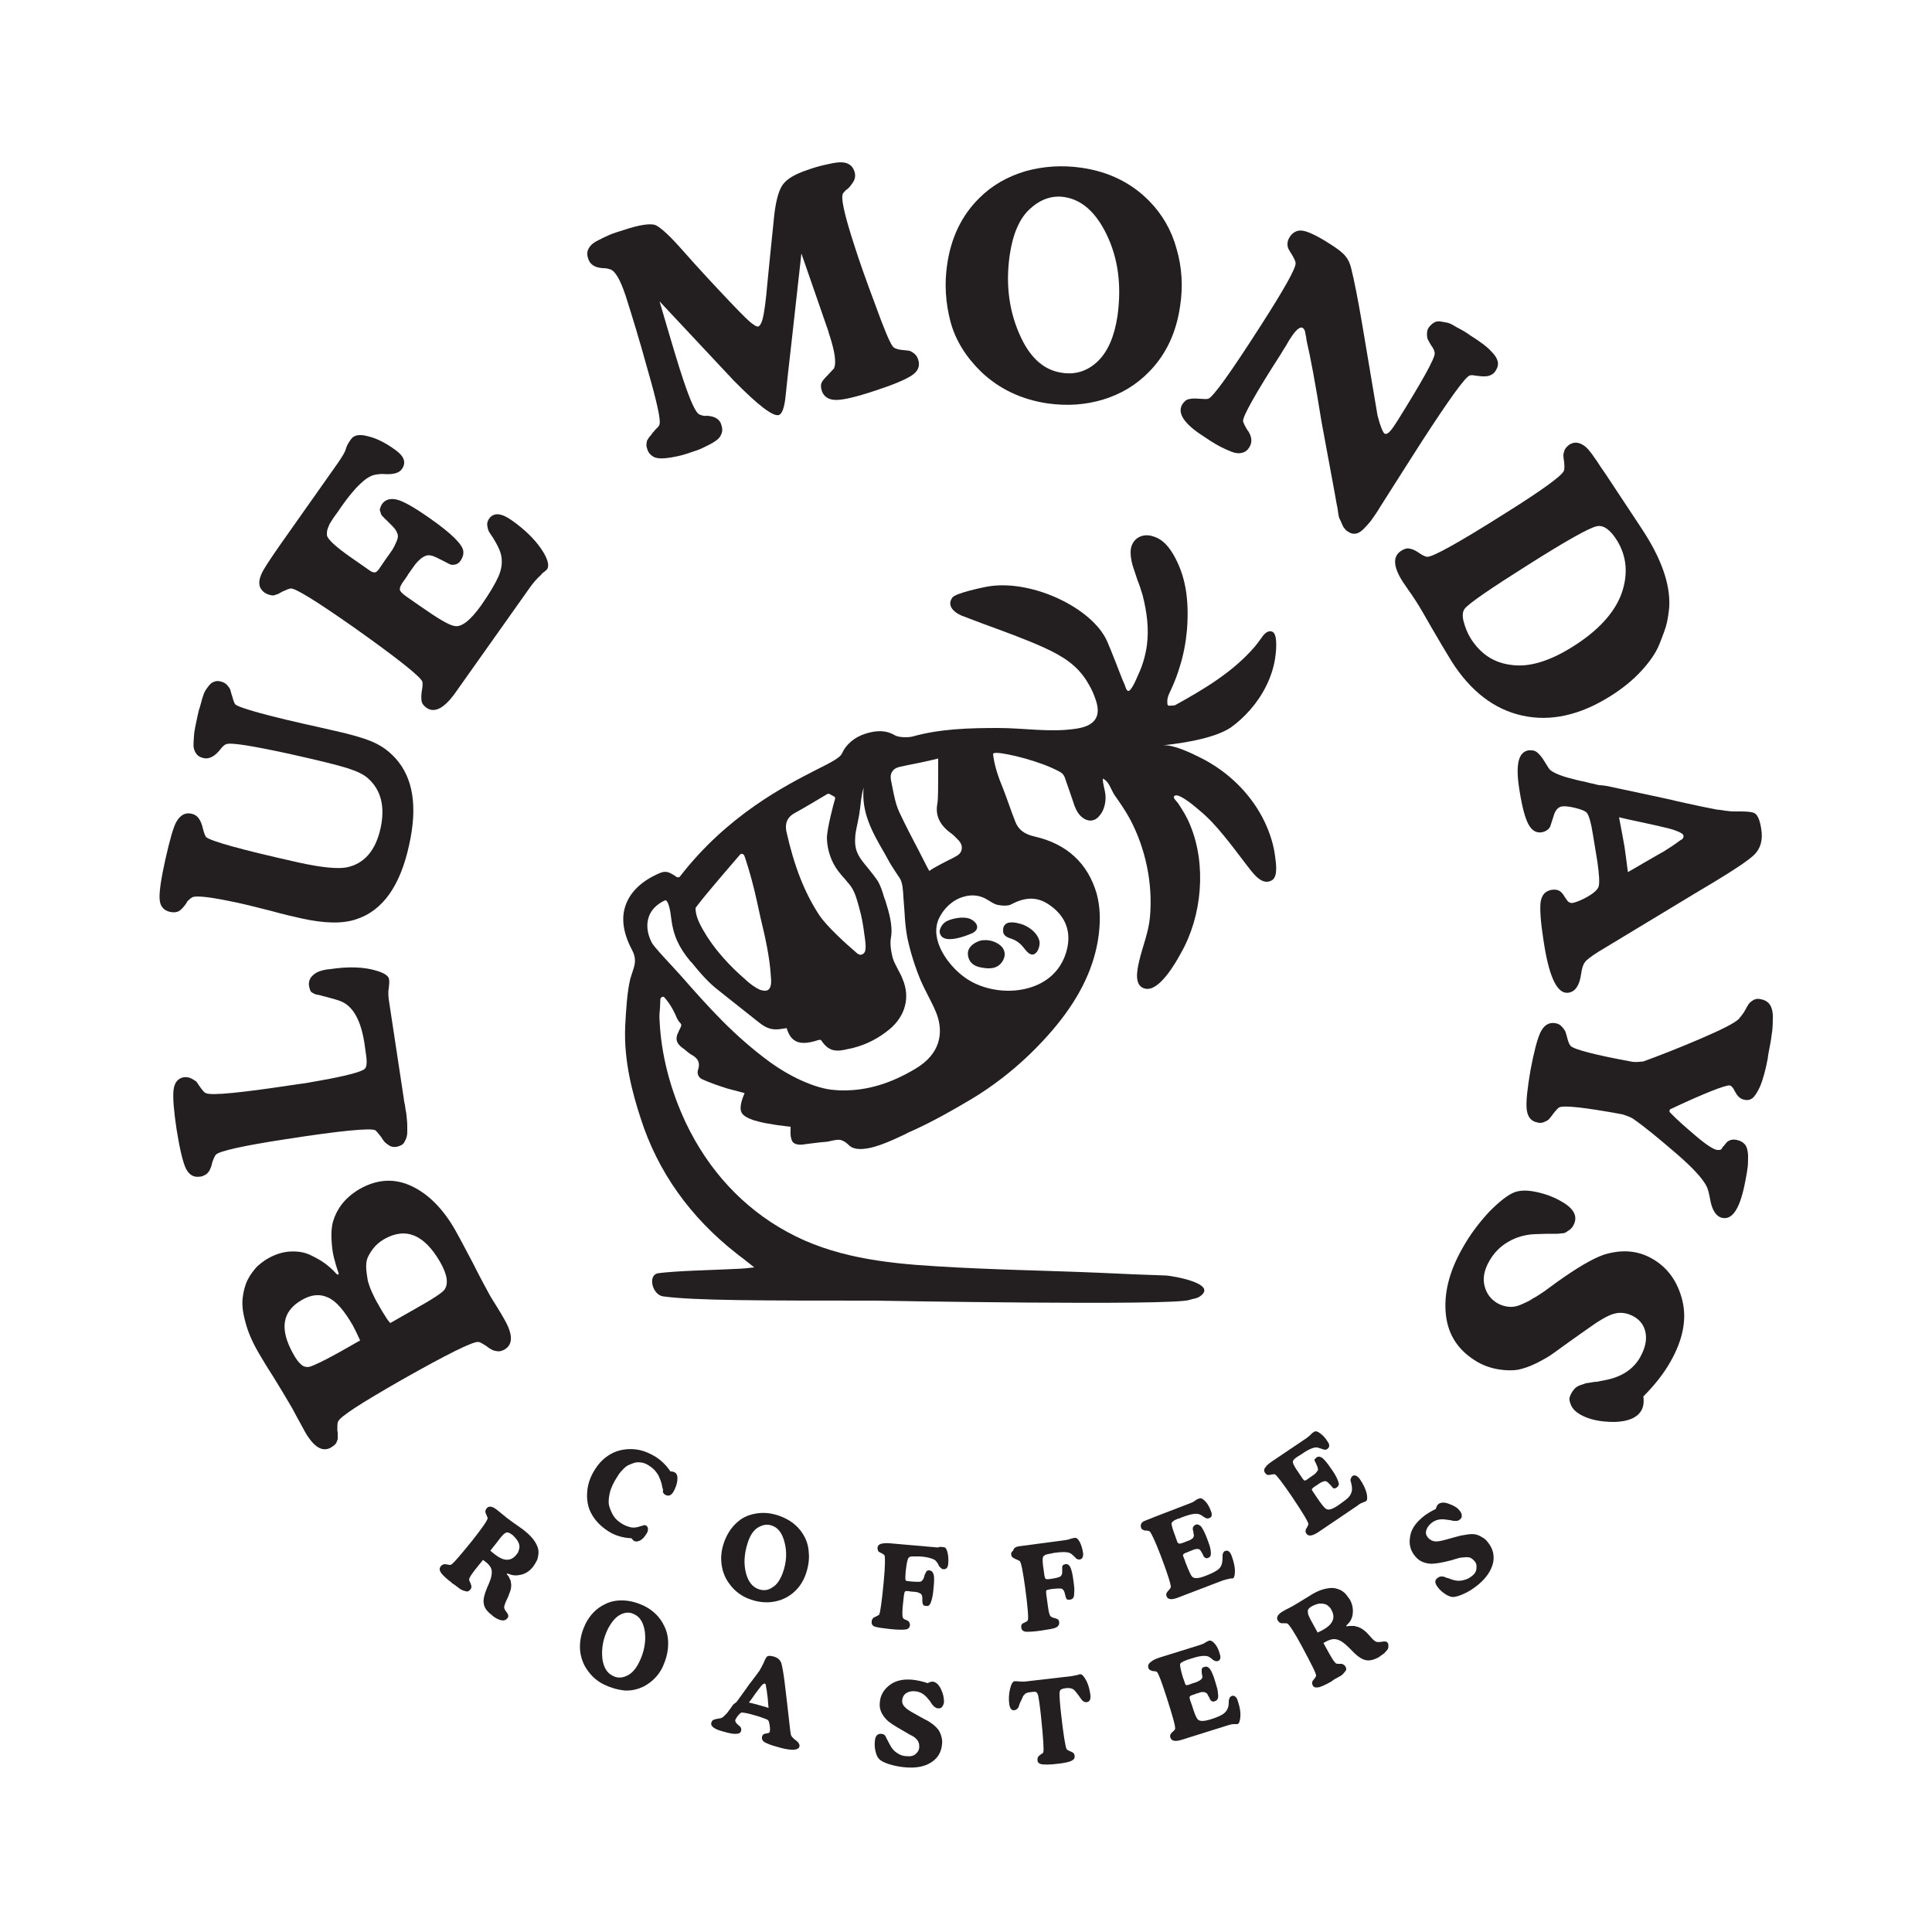 <?xml version="1.0" encoding="UTF-8"?>
<!-- Generator: Adobe Illustrator 26.1.0, SVG Export Plug-In . SVG Version: 6.00 Build 0)  -->
<svg xmlns="http://www.w3.org/2000/svg" xmlns:xlink="http://www.w3.org/1999/xlink" version="1.1" id="Layer_1" x="0px" y="0px" viewBox="0 0 500 500" style="enable-background:new 0 0 500 500;" xml:space="preserve">
<style type="text/css">
	.st0{fill:#F2F2F2;}
	.st1{fill:none;stroke:#FFFFFF;stroke-width:3;stroke-miterlimit:10;}
	.st2{fill:#212121;}
	.st3{clip-path:url(#SVGID_00000093895984740254242060000017411328440896332967_);}
	.st4{fill:#F49ABE;}
	.st5{fill:#62B766;}
	.st6{fill:#BD68AA;}
	.st7{fill:#E5E5E5;}
	.st8{fill:#342F31;}
	.st9{fill:#F15A24;}
	.st10{fill:#FF7BAC;}
	.st11{fill:#231F20;}
</style>
<g>
	<g>
		<path class="st11" d="M103.8,357.2c-10.3,5.9-15.8,9.4-16.3,10.7c-0.2,0.3-0.2,1.1-0.2,2.3l0.1,0.5c0,0.3,0,0.5,0,0.5    c0,0.1,0,0.3,0,0.6c0,0.3,0,0.5,0,0.6c0,0.1-0.1,0.3-0.2,0.6c-0.1,0.3-0.2,0.5-0.3,0.6c-0.1,0.2-0.3,0.3-0.5,0.5    c-0.2,0.2-0.5,0.3-0.7,0.5c-2.3,1.3-4.5-0.1-6.8-4.1c-0.4-0.8-1-1.8-1.8-3.3c-0.8-1.4-1.3-2.5-1.8-3.3c-1.5-2.6-3.1-5.2-4.7-7.8    c-1.7-2.6-2.9-4.7-3.8-6.2c-1.6-2.8-2.7-5.4-3.3-7.8c-0.7-2.5-0.9-4.5-0.7-6.2c0.2-1.7,0.6-3.3,1.3-4.7c0.7-1.4,1.6-2.5,2.4-3.4    c0.9-0.8,1.9-1.6,3-2.2c1.8-1,3.7-1.6,5.5-1.7c1.9-0.1,3.5,0.1,5.1,0.8c1.5,0.7,2.8,1.4,3.9,2.2c1.1,0.8,2.1,1.7,3.1,2.8l0.4,0.2    c0.1-0.1,0.2-0.3,0.1-0.5c-0.5-1.4-0.9-2.8-1.2-4c-0.3-1.2-0.5-2.7-0.6-4.5c-0.1-1.8,0-3.4,0.4-4.8c0.4-1.4,1.1-2.9,2.3-4.5    c1.2-1.5,2.7-2.8,4.6-3.9c4.6-2.6,9.1-2.8,13.5-0.7c4.4,2.1,8.2,6,11.3,11.5c1.4,2.5,2.9,5.4,4.6,8.6c1.6,3.2,3,5.8,4.1,7.8    c0.4,0.8,1.1,1.8,2,3.3c0.9,1.4,1.5,2.5,1.9,3.2c2.3,4,2.3,6.6,0,7.9c-0.6,0.3-1.2,0.5-1.8,0.4s-1.1-0.2-1.4-0.4    c-0.4-0.2-0.9-0.5-1.5-1c-1-0.6-1.6-1-2-1C122.5,347.1,115.8,350.4,103.8,357.2z M88.1,349.8l5.1-2.9c-0.7-1.5-1.3-2.8-1.9-3.9    c-2.2-3.8-4.3-6.3-6.4-7.2c-2.1-1-4.4-0.8-6.9,0.7c-5,2.9-5.7,7.5-2.1,13.9c0.7,1.3,1.4,2.2,2,2.7c0.6,0.6,1.4,0.8,2.3,0.6    C81.2,353.4,83.8,352.2,88.1,349.8z M101,342.4l6.5-3.7c4.5-2.5,7-4.2,7.5-4.9c1.1-1.5,0.8-3.9-1.1-7.2c-4.1-7.1-8.9-9.1-14.5-5.9    c-1.2,0.7-2.1,1.5-2.8,2.4c-0.7,0.9-1.2,1.8-1.5,2.5c-0.3,0.8-0.4,1.8-0.3,3c0.1,1.2,0.3,2.2,0.4,2.9c0.2,0.7,0.5,1.7,1.1,3    c0.6,1.3,1,2.1,1.3,2.6c0.3,0.4,0.7,1.3,1.4,2.4C99.8,340.8,100.4,341.8,101,342.4z"></path>
		<path class="st11" d="M100.8,259.9l3.7,24.4c0,0.3,0.1,0.9,0.3,1.7c0.1,0.8,0.2,1.5,0.3,1.9c0.1,0.4,0.1,1,0.2,1.8    c0.1,0.8,0.1,1.3,0.1,1.8c0,0.4,0,0.9,0,1.5c0,0.6-0.1,1-0.2,1.4c-0.1,0.3-0.3,0.7-0.5,1.1c-0.2,0.4-0.5,0.7-0.9,0.9    c-0.4,0.2-0.8,0.3-1.2,0.4c-0.7,0.1-1.3,0-1.8-0.3c-0.5-0.3-0.9-0.6-1.2-0.9c-0.3-0.3-0.6-0.8-1-1.4c-0.7-0.9-1.2-1.5-1.5-1.7    c-1.2-0.6-8.9,0.1-23,2.3c-11.2,1.7-17.3,3.1-18.2,4c-0.3,0.3-0.6,1-1,2.1c0,0.1,0,0.2-0.1,0.5c-0.1,0.3-0.1,0.5-0.2,0.6    c0,0.1-0.1,0.3-0.2,0.5c-0.1,0.3-0.2,0.5-0.3,0.6c-0.1,0.1-0.2,0.3-0.4,0.5c-0.2,0.2-0.3,0.3-0.5,0.4c-0.2,0.1-0.4,0.2-0.6,0.3    c-0.2,0.1-0.5,0.2-0.8,0.2c-1.7,0.3-2.9-0.5-3.7-2.1c-0.8-1.7-1.6-5.1-2.4-10.1c-0.7-4.7-1-8.1-0.8-10.1c0.2-2,1.1-3.1,2.6-3.4    c0.7-0.1,1.4,0,2,0.3c0.6,0.3,1,0.6,1.3,0.8c0.2,0.3,0.5,0.7,0.9,1.3c0.7,1,1.2,1.6,1.6,1.7c1.4,0.7,9.2-0.1,23.7-2.3l2.2-0.3    c0.1,0,2.1-0.4,6.1-1.1c5.6-1.1,8.7-2,9.2-2.7c0.5-0.6,0.5-2.1,0.1-4.5l-0.3-2.1c-0.9-5.7-2.8-9.2-5.7-10.6    c-0.8-0.4-2.3-0.8-4.5-1.4c-0.1,0-0.4-0.1-0.8-0.2c-0.4-0.1-0.7-0.2-0.8-0.2c-0.1,0-0.3-0.1-0.6-0.1c-0.3-0.1-0.5-0.2-0.6-0.2    c-0.1-0.1-0.2-0.2-0.5-0.3c-0.2-0.1-0.4-0.3-0.4-0.4c-0.1-0.2-0.2-0.3-0.2-0.5c-0.1-0.2-0.1-0.4-0.2-0.7c-0.2-1,0.1-1.9,0.6-2.5    c0.6-0.7,1.2-1.1,2-1.4c0.8-0.3,1.7-0.5,2.9-0.6c4.7-0.7,8.8-0.6,12.2,0.5c1.9,0.6,2.9,1.3,3,2.2c0.1,0.6,0,1.4-0.1,2.4    C100.4,256.8,100.5,258.2,100.8,259.9z"></path>
		<path class="st11" d="M83,188.3l3.5,0.8c4.1,0.9,7.3,1.8,9.7,2.8c2.4,1,4.4,2.4,6.2,4.4c4.5,5,5.7,12.4,3.5,22.3    c-2.3,10.7-6.9,17.1-13.7,19.3c-3.5,1.2-8.2,1.1-14.1-0.2c-1.8-0.4-4.5-1-8.1-2c-3.6-0.9-6.3-1.6-8.2-2c-6.9-1.5-10.9-2-12-1.5    c-0.2,0.1-0.5,0.3-0.7,0.5c-0.2,0.2-0.5,0.4-0.7,0.7l-0.2,0.4c-0.7,1-1.4,1.7-1.9,2c-0.6,0.3-1.3,0.4-2.3,0.2    c-1.7-0.4-2.6-1.5-2.7-3.4c-0.1-1.9,0.4-5.3,1.5-10.2c1.2-5.3,2.1-8.5,2.9-9.8c1-1.7,2.3-2.4,3.9-2c1.5,0.3,2.4,1.6,2.9,3.8    c0.3,1.2,0.6,1.9,0.8,2.2c1.2,1.1,9.2,3.3,23.9,6.6c5.9,1.3,10,1.7,12.4,1.3c4.6-0.9,7.6-4.3,8.9-10.2c1.2-5.6,0.1-9.9-3.3-12.9    c-1.1-1-2.8-1.8-5.3-2.6c-2.5-0.8-7.4-2-15-3.7c-9.7-2.1-15.2-3-16.4-2.5c-0.5,0.2-1,0.7-1.6,1.5c-1.4,1.7-2.8,2.4-4.2,2.1    c-0.9-0.2-1.6-0.6-2-1.3c-0.5-0.7-0.7-1.6-0.6-2.9c0.1-1.2,0.1-2.3,0.3-3.1c0.1-0.8,0.4-2,0.7-3.5c0.2-1,0.4-1.8,0.6-2.3    c0.1-0.5,0.4-1.3,0.6-2.2c0.3-0.9,0.5-1.6,0.8-2.1c0.3-0.5,0.6-0.9,1-1.4c0.4-0.5,0.8-0.8,1.4-1c0.5-0.2,1.1-0.2,1.7,0    c0.6,0.1,1.2,0.5,1.6,0.9c0.4,0.5,0.7,0.9,0.8,1.2c0.1,0.3,0.2,0.9,0.5,1.7c0.3,1.2,0.6,1.9,0.8,2.1    C61.9,183.2,69.3,185.3,83,188.3z"></path>
		<path class="st11" d="M72.5,141l15.1-21.4c1-1.5,1.7-2.6,1.9-3.4c0.2-0.8,0.7-1.7,1.4-2.6c0.7-1,2.2-1.3,4.3-0.7    c2.2,0.5,4.6,1.7,7.2,3.6c2.2,1.6,2.8,3.2,1.6,4.9c-0.7,1-2.1,1.4-4.3,1.3c-0.9-0.1-1.8,0-2.8,0.2c-2.2,0.5-5,3.2-8.4,8    c-0.2,0.3-0.5,0.7-0.9,1.3c-0.4,0.6-0.7,1-1,1.4c-0.2,0.3-0.5,0.7-0.8,1.2c-0.3,0.5-0.6,0.9-0.7,1.3c-0.2,0.4-0.3,0.7-0.4,1.1    c-0.1,0.4-0.1,0.7-0.1,1.1c0,0.3,0.1,0.6,0.3,0.9c0.7,1.1,2.9,3,6.7,5.6l3.3,2.3c0.5,0.4,0.9,0.6,1,0.7c0.1,0.1,0.4,0.2,0.7,0.3    c0.4,0.1,0.7,0,0.9-0.2c0.3-0.2,0.6-0.6,0.9-1.1l1.3-1.9c0.9-1.3,1.6-2.2,1.9-2.7c0.3-0.5,0.6-1.1,1-2c0.4-0.9,0.5-1.6,0.2-2.2    c-0.2-0.6-0.6-1.2-1.2-1.8l-1.4-1.4c0,0-0.2-0.2-0.4-0.4c-0.3-0.2-0.4-0.4-0.5-0.5c-0.1-0.1-0.2-0.2-0.4-0.4    c-0.2-0.2-0.3-0.4-0.3-0.5c0-0.1-0.1-0.3-0.2-0.6c-0.1-0.3-0.1-0.5-0.1-0.6c0.1-0.2,0.1-0.4,0.2-0.6c0.1-0.3,0.2-0.5,0.4-0.8    c0.8-1.1,2.1-1.5,3.8-1.1c1.7,0.4,4.5,2,8.5,4.8c3,2.1,5.1,3.8,6.5,5.2c1.4,1.4,2.1,2.5,2.2,3.3c0.1,0.8-0.1,1.6-0.7,2.5    c-0.4,0.6-0.9,0.9-1.4,1c-0.5,0.1-0.9,0.1-1.2,0c-0.3-0.1-0.8-0.4-1.6-0.8l-2-1c-0.8-0.4-1.5-0.6-2.1-0.6c-0.6,0-1.2,0.3-1.9,0.8    c-0.6,0.5-1.1,1-1.5,1.5c-0.4,0.5-0.9,1.3-1.7,2.4c-0.2,0.2-0.3,0.4-0.3,0.5l-1.4,2c-0.5,0.8-0.7,1.3-0.6,1.8    c0.1,0.4,0.7,1,1.7,1.7l3.3,2.3c4.7,3.3,7.7,5.1,9.1,5.3c1.8,0.4,4.1-1.4,6.9-5.3c2.1-3,3.6-5.5,4.5-7.5c0.9-2.1,1.1-4,0.6-5.9    c-0.3-1.1-1-2.5-2-4.1c-0.5-0.8-0.9-1.3-1.1-1.7c-0.2-0.4-0.3-0.9-0.4-1.5c-0.1-0.6,0.1-1.2,0.5-1.8c1.2-1.6,3.1-1.5,5.9,0.5    c3.4,2.4,5.9,4.9,7.6,7.4c1.7,2.5,2.1,4.3,1.5,5.2c-0.1,0.1-0.2,0.2-0.3,0.3c-0.1,0.1-0.3,0.3-0.6,0.5c-0.3,0.2-0.5,0.4-0.7,0.7    c-1,0.9-2,2-2.9,3.3l-19.2,27.1c-2.9,4.1-5.4,5.4-7.5,4c-0.7-0.5-1.2-1.1-1.3-1.8c-0.1-0.7-0.1-1.6,0.1-2.8    c0.2-1.1,0.2-1.8,0.1-2.2c-0.5-1.3-6.5-6.1-18.1-14.3c-9.3-6.5-14.6-9.8-15.9-9.8c-0.4,0-1.1,0.3-2.2,0.8    c-0.5,0.3-0.8,0.4-0.9,0.5c-0.1,0.1-0.4,0.2-0.8,0.3c-0.4,0.2-0.7,0.2-0.9,0.2c-0.2,0-0.5-0.1-0.9-0.2c-0.4-0.1-0.7-0.3-1.1-0.5    c-1.5-1.1-1.8-2.6-0.9-4.7C68.1,147.4,69.8,144.9,72.5,141z"></path>
		<path class="st11" d="M207.4,65.6l-2.5,22.5c-0.8,6.8-1.3,11.6-1.6,14.5c-0.3,2.9-0.9,4.5-1.7,4.8c-1.5,0.5-5.4-2.5-11.7-8.9    L170.7,78c3,10.3,5,17,6.1,20.2c1.9,5.7,3.3,8.8,4.3,9.1c0.7,0.3,1.3,0.4,1.8,0.3c2.1,0.1,3.4,0.9,3.8,2.4    c0.3,0.9,0.3,1.8-0.1,2.5c-0.3,0.8-1,1.4-2,2c-1,0.6-1.9,1-2.7,1.4c-0.8,0.4-1.9,0.8-3.2,1.2c-1.4,0.5-2.5,0.8-3.5,1    c-0.9,0.2-2,0.4-3.2,0.5c-1.2,0.1-2.2,0-2.9-0.4c-0.7-0.4-1.3-1-1.6-2c-0.1-0.3-0.1-0.5-0.2-0.7c0-0.2,0-0.4,0-0.6    c0-0.2,0.1-0.4,0.1-0.6c0-0.2,0.1-0.4,0.2-0.5c0.1-0.2,0.2-0.3,0.3-0.5c0.1-0.1,0.2-0.3,0.4-0.5c0.2-0.2,0.3-0.3,0.3-0.4    c0.1-0.1,0.2-0.2,0.3-0.4c0.2-0.2,0.3-0.3,0.3-0.3l0.3-0.4c0.3-0.3,0.5-0.5,0.8-0.8c0.2-0.3,0.4-0.5,0.4-0.8    c0.3-1.1-0.7-5.7-3-13.7c-2.2-8-4.2-14.5-5.8-19.5c-1.4-4.2-2.7-6.4-4-6.8c-0.6-0.2-1.2-0.3-1.8-0.3c-2.1-0.1-3.4-0.9-3.9-2.5    c-0.3-0.9-0.3-1.8,0.1-2.5c0.4-0.8,1.1-1.5,2.3-2.1c1.1-0.6,2.2-1.1,3.1-1.5c0.9-0.4,2.2-0.8,3.8-1.3c3.9-1.3,6.6-1.7,8-1.3    c1.1,0.4,3.2,2.2,6.1,5.4c2.3,2.6,5.6,6.3,10,11c4.4,4.7,7.3,7.7,8.6,8.8c1,0.8,1.7,1.2,2,1.1c0.4-0.1,0.8-0.7,1.1-1.7    c0.5-1.8,0.9-4.9,1.3-9.5l0.6-6.1l1-9.8c0.4-4.7,1.2-7.9,2.3-9.5c1.1-1.6,3.2-2.8,6.4-3.9c1.7-0.6,3.1-1,4-1.2    c0.9-0.2,2.1-0.5,3.4-0.7c1.4-0.2,2.4-0.1,3.2,0.3c0.8,0.4,1.3,1,1.6,1.9c0.4,1.1,0.2,2.2-0.5,3.1c-0.6,0.9-1.1,1.4-1.4,1.6    c-0.3,0.2-0.6,0.5-1,1c-0.7,1,0.3,5.5,2.9,13.5c1.3,4.1,3.1,9.2,5.4,15.3c2.2,6.1,3.7,9.7,4.5,10.8c0.3,0.5,1.3,0.9,2.8,1    c0.7,0.1,1.2,0.1,1.6,0.2c0.3,0.1,0.7,0.3,1.2,0.7c0.5,0.4,0.8,0.9,1,1.5c0.6,1.7,0,3.1-1.7,4.2c-1.7,1.1-4.8,2.4-9.4,3.9    c-5.1,1.7-8.6,2.5-10.4,2.4c-1.8-0.1-2.9-0.9-3.4-2.3c-0.3-0.9-0.3-1.6-0.1-2.1c0.2-0.5,0.8-1.2,1.7-2.1c0.9-1,1.4-1.5,1.5-1.6    c0.7-1.4,0.3-4.3-1.2-8.9c-0.1-0.3-0.2-0.5-0.2-0.7C212.8,81.2,210.4,74.2,207.4,65.6z"></path>
		<path class="st11" d="M271.1,104.4c-6.7-1-12.5-3.7-17.2-8.2c-3.9-3.8-6.6-8.1-7.9-12.9c-1.3-4.9-1.6-9.8-0.9-14.7    c1-7.1,3.8-12.9,8.4-17.4c3.2-3.2,7.2-5.5,11.9-6.9c4.7-1.3,9.5-1.6,14.4-0.9c7.1,1,13,3.9,17.7,8.7c3.3,3.4,5.7,7.5,7,12.3    c1.4,4.8,1.7,9.8,0.9,14.9c-1,6.8-3.6,12.4-8,16.9c-3.3,3.4-7.3,5.8-11.9,7.2C280.9,104.8,276.1,105.1,271.1,104.4z M289.2,81.8    c1.1-7.9,0.2-15-2.9-21.3c-2.8-5.7-6.4-8.8-10.8-9.5c-3.3-0.5-6.3,0.6-9,3.1c-2.7,2.5-4.4,6.5-5.2,12c-1.1,7.8-0.1,14.9,3,21.4    c2.6,5.4,6.1,8.4,10.7,9c3.4,0.5,6.5-0.5,9.1-3C286.7,91,288.4,87.1,289.2,81.8z"></path>
		<path class="st11" d="M338.2,88.4c-0.1-0.4-0.1-0.8-0.2-1.3c-0.1-0.5-0.2-0.8-0.2-1c0-0.2-0.1-0.4-0.2-0.7    c-0.1-0.2-0.3-0.4-0.4-0.5c-0.7-0.5-1.8,0.4-3.2,2.6c-0.3,0.4-0.7,1.1-1.2,2c-0.6,0.9-1,1.6-1.3,2.1c-6.7,10.4-9.9,16.2-9.8,17.4    c0.1,0.4,0.4,1.1,1,2.1c1.3,1.7,1.5,3.3,0.6,4.7c-0.5,0.8-1.1,1.2-1.9,1.4c-0.8,0.2-1.7,0.1-2.7-0.3c-1-0.4-1.9-0.8-2.7-1.2    c-0.8-0.4-1.8-1-2.9-1.7l-1.5-1c-5.2-3.3-7-6.1-5.6-8.4c0.5-0.7,1-1.2,1.7-1.3c0.7-0.2,1.6-0.2,2.8-0.1c1.1,0.1,1.8,0.1,2.2,0    c1.3-0.5,5.8-6.8,13.5-18.8c6.1-9.5,9.2-15,9.1-16.3c0-0.4-0.3-1.1-0.9-2.1c-0.4-0.7-0.7-1.1-0.9-1.5c-0.2-0.3-0.3-0.8-0.3-1.4    c0-0.6,0.2-1.2,0.6-1.8c0.8-1.2,1.9-1.8,3.3-1.6c1.4,0.2,3.8,1.3,7.2,3.5c1.9,1.2,3.2,2.2,3.9,3.1c0.7,0.8,1.2,1.9,1.5,3.2    c0.7,2.8,1.7,7.7,2.9,14.8c1.2,7.1,2,11.8,2.4,14.3l1.5,8.9c0.7,2.8,1.4,4.4,1.8,4.7c0.6,0.4,1.5-0.4,2.7-2.3l0.6-0.9    c6.5-10.4,9.7-16.2,9.7-17.5c0-0.6-0.3-1.3-0.9-2.1c-0.4-0.6-0.6-1.1-0.8-1.4c-0.2-0.3-0.3-0.8-0.3-1.5c0-0.7,0.1-1.3,0.5-1.8    c0.4-0.5,0.8-0.9,1.3-1.2c0.5-0.3,1-0.4,1.7-0.3c0.6,0.1,1.2,0.2,1.7,0.3c0.5,0.1,1.2,0.4,2,0.9c0.8,0.5,1.5,0.8,2,1.1    c0.5,0.3,1.2,0.7,2,1.3c1.3,0.8,2.3,1.5,3.1,2.1c0.7,0.5,1.6,1.2,2.4,2.1c0.9,0.9,1.4,1.7,1.6,2.5c0.2,0.8,0,1.6-0.5,2.4    c-0.6,1-1.6,1.5-2.9,1.5c-0.5,0-1,0-1.6-0.1c-0.6-0.1-1.1-0.1-1.4-0.2c-0.4,0-0.7,0-0.9,0.1c-1.2,0.5-5.3,6.2-12.3,17l-3.9,6.1    l-6.8,10.7l-0.8,1.3c-0.7,1.1-1.3,1.9-1.8,2.6c-0.5,0.6-1.1,1.3-1.8,2c-0.7,0.7-1.4,1.1-2,1.2c-0.7,0.1-1.3,0-2-0.5    c-0.4-0.2-0.7-0.5-0.9-0.8c-0.3-0.3-0.5-0.7-0.7-1.2c-0.2-0.5-0.4-0.9-0.6-1.3c-0.2-0.4-0.3-0.9-0.4-1.7s-0.2-1.4-0.3-1.8    c-0.1-0.4-0.2-1.1-0.4-2.2c-0.2-1-0.3-1.8-0.4-2.2l-3.2-17.3C340.4,99.1,339.1,92.2,338.2,88.4z"></path>
		<path class="st11" d="M416.6,124.3l8.2,12.4c5.1,7.7,7.5,14.4,7.2,20.3c-0.1,1.3-0.3,2.7-0.6,4.1c-0.3,1.4-1,3.2-1.9,5.5    c-0.9,2.3-2.5,4.6-4.7,7c-2.2,2.4-4.9,4.6-8.1,6.6c-7.8,4.9-15.4,6.6-22.7,5c-7.3-1.6-13.4-6.3-18.3-14c-1.4-2.3-3.1-5.1-5-8.4    c-1.9-3.3-3.3-5.8-4.3-7.3c-0.5-0.7-1-1.6-1.7-2.5c-0.7-1-1.2-1.8-1.7-2.5c-2.5-3.9-2.6-6.6-0.3-8c0.8-0.5,1.5-0.7,2.2-0.5    c0.7,0.1,1.5,0.5,2.5,1.2c0.9,0.6,1.6,0.9,2,0.9c1.5,0,8.2-3.7,20.2-11.3c9.6-6,14.6-9.7,15.1-10.9c0.2-0.4,0.2-1.1,0.1-2.3    c-0.1-0.8-0.2-1.3-0.2-1.7c0-0.4,0.1-0.8,0.3-1.4c0.2-0.5,0.7-1,1.2-1.4c1.1-0.7,2.2-0.7,3.3-0.1c0.6,0.3,1.2,0.8,1.7,1.4    c0.5,0.6,1,1.2,1.3,1.7c0.4,0.5,1,1.4,1.9,2.8C415.3,122.3,416,123.4,416.6,124.3z M406.8,167.5c6.9-4.3,11.1-9,12.9-14    c1.7-5,1.3-9.5-1.2-13.6c-1.8-2.9-3.6-4.1-5.3-3.7c-1.9,0.4-7.8,3.7-17.6,9.9c-10,6.3-15.5,10.1-16.5,11.4    c-0.6,0.7-0.7,1.9-0.3,3.4c0.4,1.5,1,3,1.8,4.3c2.6,4.1,6.1,6.4,10.7,6.9C395.8,172.7,401,171.1,406.8,167.5z"></path>
		<path class="st11" d="M415.8,203.4l11.7,2.5c0.5,0.1,1.5,0.3,3.2,0.7c1.6,0.3,2.7,0.6,3.1,0.7s1.3,0.3,2.7,0.6    c1.4,0.3,2.3,0.5,2.8,0.6c0.5,0.1,1.3,0.3,2.4,0.5c1.1,0.2,2,0.4,2.5,0.5c0.6,0.1,1.3,0.1,2.2,0.3c0.9,0.1,1.6,0.2,2.3,0.2    s1.4,0,2,0c1.9,0,3.1,0.2,3.6,0.6c0.7,0.6,1.2,1.9,1.5,3.9c0.5,2.9-0.2,5.2-1.9,6.8c-1.5,1.4-4.9,3.7-10.2,6.9    c-5.4,3.2-15.4,9.3-30,18.1c-1.9,1.2-3.1,2.1-3.5,2.7c-0.5,0.6-0.8,1.6-1,3c-0.4,3-1.5,4.6-3.2,4.9c-2.8,0.5-4.9-3.5-6.3-12    l-0.3-1.9c-0.7-4.5-0.9-7.7-0.7-9.5c0.3-1.9,1.2-2.9,2.8-3.2c1.3-0.2,2.2,0.1,2.8,0.9c0.3,0.3,0.5,0.7,0.7,1    c0.2,0.3,0.5,0.7,0.7,1c0.4,0.4,0.8,0.5,1.2,0.5c1-0.2,2.3-0.7,3.9-1.6s2.6-1.8,2.9-2.6c0.3-0.9,0.2-3-0.3-6.5l-1.1-6.7    c-0.5-3.3-1.1-5.3-1.6-5.9c-0.4-0.5-1.4-0.9-3-1.3c-1.6-0.4-2.7-0.5-3.5-0.4c-1,0.2-1.7,1-2.1,2.4l-0.9,2.8    c-0.4,0.8-1.2,1.3-2.2,1.5c-1.4,0.2-2.5-0.4-3.4-2c-0.9-1.6-1.7-4.6-2.4-9.1c-1-6.3-0.3-9.6,2.3-10.1c0.9-0.1,1.7,0,2.3,0.5    c0.6,0.5,1.3,1.3,2,2.5l1,1.6c0.2,0.3,0.5,0.6,1,0.9c0.5,0.3,1.1,0.6,1.9,0.9c0.8,0.3,1.5,0.5,2.2,0.7c0.7,0.2,1.6,0.4,2.7,0.7    c1.1,0.2,2,0.4,2.6,0.6c0.6,0.1,1.5,0.3,2.6,0.6C414.8,203.2,415.5,203.4,415.8,203.4z M421.1,212l-2.1-0.5    c0.6,3.2,1.1,5.7,1.4,7.5c0.2,1.3,0.5,3.6,0.9,6.7l2.6-1.5c0.8-0.5,1.9-1.1,3.1-1.8c1.2-0.7,2.4-1.4,3.5-2    c1.1-0.7,2.6-1.6,4.3-2.9c0.7-0.3,0.9-0.7,0.9-1.2c-0.1-0.5-0.8-0.9-2.2-1.4C432.3,214.4,428.1,213.5,421.1,212z"></path>
		<path class="st11" d="M432.2,287.1c-0.1,0.2-0.2,0.4-0.1,0.7c1.8,1.9,4.1,3.9,6.8,6.2c2.7,2.3,4.6,3.5,5.5,3.6c0.3,0,0.5,0,0.7,0    c0.2-0.1,0.3-0.1,0.4-0.2c0.1-0.1,0.1-0.2,0.2-0.3l0.1-0.2c0-0.1,0-0.1,0.1-0.1l0.1-0.1l0.9-1.1c0.7-0.6,1.5-0.8,2.5-0.6    c1,0.2,1.7,0.6,2.2,1.2c0.5,0.6,0.7,1.5,0.8,2.7c0,1.2,0,2.2-0.1,3.1c-0.1,0.9-0.3,2.1-0.6,3.6c-1.3,6.9-3.2,10.1-5.9,9.6    c-1.6-0.3-2.7-1.9-3.2-4.7c-0.3-1.7-0.6-2.8-0.9-3.4c-0.9-1.9-3.5-4.8-7.8-8.5c-4.3-3.7-8-6.8-11.3-9.1c-0.5-0.3-1.4-0.7-2.7-1.1    c-9.7-1.8-15.2-2.4-16.4-1.8c-0.3,0.2-0.8,0.7-1.5,1.6c-0.4,0.6-0.8,1-1,1.3c-0.2,0.3-0.7,0.6-1.2,0.8c-0.6,0.3-1.2,0.4-1.9,0.2    c-1.7-0.3-2.6-1.5-2.8-3.5c-0.2-2,0.2-5.4,1-10.1c0.9-4.7,1.7-7.9,2.6-9.8c0.9-1.8,2.2-2.6,3.8-2.3c0.7,0.1,1.3,0.4,1.7,0.9    c0.5,0.5,0.7,0.9,0.9,1.2c0.1,0.3,0.3,0.9,0.5,1.7c0.3,1.2,0.6,1.8,0.9,2.1c0.9,0.9,6.2,2.3,16,4.1c0.9,0.1,1.9,0,2.8-0.1    c4.1-1.5,9-3.4,14.6-5.8c5.6-2.4,9-4.1,10.1-5.2c0.5-0.6,1.1-1.3,1.6-2.2c0.4-0.7,0.7-1.3,1-1.7c0.3-0.4,0.7-0.7,1.2-1    c0.5-0.3,1.2-0.4,1.9-0.2c1.1,0.2,1.9,0.7,2.4,1.5c0.5,0.8,0.8,2.1,0.7,3.7c0,1.6-0.1,3-0.3,4c-0.1,1.1-0.4,2.6-0.8,4.7    c-0.1,0.6-0.2,1.1-0.2,1.4c-0.6,3.2-1.3,5.6-2,7.3c-0.8,1.7-1.5,2.7-2.1,3.1c-0.6,0.4-1.3,0.5-2,0.3c-0.7-0.1-1.4-0.6-1.9-1.3    c-0.1-0.2-0.3-0.5-0.6-1c-0.2-0.4-0.3-0.6-0.4-0.7c-0.3-0.4-0.6-0.7-0.9-0.7C446.3,280.9,441.1,282.9,432.2,287.1z"></path>
		<path class="st11" d="M399.8,334.1l3-2.2c5.3-3.8,9.4-6.2,12.3-7.2c4.6-1.4,8.7-1.1,12.4,1c4.1,2.3,6.7,6,7.9,10.9    c1.2,4.9,0.1,10.3-3.2,16c-1.6,2.8-3.9,5.8-6.9,8.8c0.2,1.5,0,2.7-0.5,3.6c-1.1,1.9-3.4,2.9-7,3c-3.6,0-6.5-0.6-8.8-1.9    c-1.2-0.7-2-1.5-2.4-2.4c-0.4-0.9-0.5-1.6-0.4-2c0.1-0.4,0.3-0.8,0.5-1.2c0.3-0.5,0.6-0.9,0.9-1.2c0.3-0.3,0.8-0.6,1.3-0.8    c0.6-0.2,1-0.3,1.2-0.4c0.2-0.1,0.7-0.2,1.6-0.3c0.9-0.2,1.4-0.2,1.5-0.2l2.1-0.4c4.3-0.8,7.4-2.8,9.2-6c1.2-2.2,1.7-4.2,1.4-6.1    c-0.3-1.9-1.3-3.4-3.1-4.4c-1.6-0.9-3.4-1.2-5.1-0.7c-1.6,0.4-4.1,1.9-7.4,4.3l-4.1,2.9c-1.8,1.3-3.2,2.3-4.3,3.1    s-2.5,1.6-4.3,2.5c-1.8,0.9-3.4,1.4-4.8,1.7c-1.4,0.2-3.1,0.2-4.9-0.1c-1.9-0.3-3.7-0.9-5.5-1.9c-4.8-2.8-7.6-6.8-8.2-12.2    c-0.6-5.4,0.8-11.2,4.3-17.3c2-3.6,4.4-6.7,7-9.5c2.7-2.7,4.9-4.4,6.6-5c1.5-0.5,3.3-0.5,5.6,0c2.3,0.5,4.5,1.3,6.5,2.5    c3.2,1.8,4.2,3.9,3,6.1c-0.2,0.4-0.5,0.8-0.9,1.1c-0.4,0.3-0.7,0.5-1,0.7c-0.3,0.2-0.8,0.3-1.3,0.3c-0.5,0.1-0.9,0.1-1.2,0.1    c-0.3,0-0.7,0-1.3,0c-0.6,0-0.9,0-1.1,0l-3.2,0.1c-2.5,0.1-4.9,0.8-6.9,2c-2.1,1.2-3.7,2.9-4.9,5c-1.3,2.3-1.7,4.4-1.2,6.4    c0.5,2,1.6,3.4,3.2,4.4c1,0.6,2.1,0.9,3.1,1c1,0.1,2.1-0.1,3.2-0.6c1.1-0.5,2.1-0.9,2.9-1.5C397.4,335.7,398.5,335,399.8,334.1z"></path>
	</g>
	<g>
		<path class="st11" d="M171.5,385.2l-0.1-0.3c-0.1-0.6-0.2-1.1-0.3-1.3c-0.1-0.3-0.2-0.7-0.5-1.3c-0.2-0.6-0.6-1.1-1-1.6    c-0.4-0.5-0.9-0.9-1.5-1.3c-0.7-0.5-1.4-0.8-2.1-0.9c-0.7-0.1-1.3-0.1-1.9,0.1c-0.6,0.2-1.1,0.4-1.5,0.6c-0.5,0.2-0.9,0.6-1.3,1    c-0.4,0.4-0.7,0.8-0.9,1c-0.2,0.3-0.4,0.5-0.6,0.9c-1,1.5-1.7,3-2,4.3c-0.3,1.4-0.4,2.5-0.1,3.5c0.3,1,0.7,1.8,1.2,2.6    c0.5,0.7,1.2,1.3,2,1.8c0.8,0.5,1.6,0.8,2.5,1c0.7,0.1,1.5,0,2.3-0.3c0.2-0.1,0.3-0.1,0.4-0.1s0.1,0,0.3-0.1    c0.1,0,0.2-0.1,0.3-0.1c0.1,0,0.1,0,0.2,0c0.1,0,0.2,0.1,0.3,0.1c0.3,0.2,0.5,0.5,0.5,0.9c0,0.4-0.1,0.9-0.5,1.4    c-0.5,0.8-1,1.3-1.6,1.6s-1.1,0.3-1.5,0.1c-0.2-0.1-0.4-0.4-0.7-0.7c-2.2-0.1-4.3-0.7-6.1-1.9c-2.3-1.5-3.8-3.3-4.7-5.4    c-0.6-1.5-0.8-3.3-0.6-5.1c0.2-1.9,0.9-3.8,2.1-5.6c1.4-2.2,3.3-3.7,5.5-4.5c1.5-0.5,3.1-0.7,4.9-0.5c1.8,0.2,3.5,0.9,5.3,2    c1.5,1,2.7,2.2,3.7,3.7c0.5,0,0.9,0.1,1.2,0.3c0.5,0.3,0.7,1,0.6,2c-0.1,1-0.5,2.1-1.1,3.1c-0.6,0.9-1.3,1.1-2.1,0.6    c-0.2-0.1-0.3-0.2-0.4-0.4c-0.1-0.2-0.2-0.3-0.2-0.4C171.7,385.9,171.6,385.6,171.5,385.2z"></path>
		<path class="st11" d="M194.4,414c-2.4-0.8-4.3-2.2-5.7-4.2c-1.2-1.6-1.8-3.4-2-5.3c-0.2-1.9,0.1-3.7,0.7-5.4    c0.9-2.5,2.3-4.4,4.2-5.8c1.4-1,3-1.5,4.8-1.7c1.8-0.2,3.6,0.1,5.3,0.7c2.5,0.9,4.5,2.3,5.9,4.4c1,1.5,1.6,3.1,1.7,5    c0.2,1.8-0.1,3.7-0.7,5.5c-0.8,2.4-2.2,4.3-4.1,5.6c-1.4,1-3.1,1.6-4.8,1.8C198,414.8,196.2,414.6,194.4,414z M202.6,407    c1-2.8,1.1-5.5,0.4-8c-0.6-2.3-1.7-3.7-3.3-4.2c-1.2-0.4-2.3-0.2-3.5,0.5c-1.2,0.7-2.1,2.1-2.7,4c-0.9,2.8-1.1,5.4-0.4,8    c0.6,2.1,1.7,3.5,3.3,4c1.2,0.4,2.4,0.3,3.5-0.5C201,410.2,201.9,408.9,202.6,407z"></path>
		<path class="st11" d="M230.3,399.4l11.4,1c0.7,0.1,1.1,0.1,1.3,0c0.2-0.1,0.6-0.1,1.2,0c0.5,0,0.8,0.5,1,1.3    c0.2,0.8,0.3,1.8,0.2,3c-0.1,1-0.5,1.5-1.3,1.4c-0.2,0-0.4-0.1-0.6-0.3c-0.2-0.2-0.3-0.3-0.4-0.4c-0.1-0.1-0.2-0.3-0.3-0.6    c-0.3-0.5-0.6-0.9-0.9-1.1c-0.7-0.4-2-0.8-4-0.9c-0.1,0-0.2,0-0.4,0c-0.2,0-0.4,0-0.5,0c-0.1,0-0.3,0-0.5,0c-0.2,0-0.4,0-0.5,0    c-0.1,0-0.3,0-0.4,0.1c-0.2,0-0.3,0.1-0.4,0.2c-0.1,0.1-0.2,0.2-0.2,0.3c-0.2,0.4-0.4,1.5-0.6,3.2l-0.1,1.5c0,0.5,0,0.7,0.1,0.9    c0.1,0.1,0.3,0.2,0.7,0.2l0.8,0.1c1.3,0.1,2,0.1,2.4,0c0.4-0.2,0.6-0.5,0.8-1l0.2-0.7c0,0,0-0.1,0.1-0.2c0-0.1,0.1-0.2,0.1-0.2    c0,0,0-0.1,0.1-0.2c0-0.1,0.1-0.2,0.1-0.2c0,0,0.1-0.1,0.1-0.2c0.1-0.1,0.1-0.1,0.2-0.1c0.1,0,0.1,0,0.2-0.1c0.1,0,0.2,0,0.3,0    c0.6,0.1,0.9,0.4,1.1,1c0.2,0.6,0.2,1.8,0,3.6c-0.1,1.4-0.3,2.4-0.5,3.1c-0.2,0.7-0.4,1.1-0.6,1.3c-0.2,0.2-0.5,0.3-0.9,0.2    c-0.3,0-0.6-0.1-0.7-0.3c-0.1-0.2-0.2-0.5-0.2-1l0-0.8c0-0.3-0.1-0.6-0.2-0.8c-0.1-0.2-0.3-0.3-0.7-0.5c-0.3-0.1-0.6-0.2-0.8-0.2    c-0.2,0-0.6-0.1-1.2-0.1l-0.6-0.1c-0.6-0.1-0.9,0-1,0.1c-0.1,0.1-0.2,0.5-0.3,1.2l-0.3,2.9c-0.1,1.5-0.1,2.4,0.1,2.7    c0.1,0.2,0.3,0.4,0.7,0.5c0.5,0.2,0.8,0.4,0.9,0.6c0.1,0.2,0.2,0.5,0.2,0.8c-0.1,0.6-0.4,1-1.1,1.1s-2,0.1-4-0.1    c-1.9-0.2-3.2-0.4-3.9-0.6c-0.7-0.2-1-0.7-0.9-1.3c0-0.1,0-0.2,0-0.3c0-0.1,0-0.1,0.1-0.2c0-0.1,0.1-0.1,0.1-0.2    c0,0,0.1-0.1,0.1-0.2c0.1-0.1,0.1-0.1,0.1-0.1c0,0,0.1-0.1,0.2-0.1c0.1-0.1,0.2-0.1,0.2-0.1c0,0,0.1,0,0.2-0.1l0.2-0.1    c0.4-0.2,0.6-0.3,0.7-0.4c0.3-0.4,0.7-3.3,1.2-8.5c0.4-4.2,0.4-6.5,0.2-6.9c-0.1-0.1-0.3-0.3-0.7-0.5c0,0-0.1-0.1-0.2-0.1    s-0.2-0.1-0.2-0.1c0,0-0.1-0.1-0.2-0.1c-0.1-0.1-0.1-0.1-0.2-0.1c0,0-0.1-0.1-0.1-0.2c-0.1-0.1-0.1-0.1-0.1-0.2    c0-0.1,0-0.2-0.1-0.3c0-0.1,0-0.2,0-0.3c0-0.5,0.3-0.8,0.7-1C228.4,399.4,229.2,399.3,230.3,399.4z"></path>
		<path class="st11" d="M264.3,400.1l11.3-1.5c0.7-0.1,1.1-0.2,1.3-0.3c0.2-0.1,0.6-0.2,1.2-0.3c0.5-0.1,0.9,0.3,1.3,1    c0.4,0.7,0.7,1.7,0.9,2.9c0.1,1-0.2,1.6-0.9,1.7c-0.2,0-0.4,0-0.6-0.1c-0.2-0.1-0.4-0.2-0.4-0.3c-0.1-0.1-0.2-0.2-0.5-0.5    c-0.4-0.4-0.8-0.7-1.1-0.8c-0.8-0.3-2.1-0.3-4.1,0c-0.1,0-0.2,0-0.4,0.1c-0.2,0-0.4,0.1-0.5,0.1c-0.1,0-0.3,0-0.5,0.1    c-0.2,0-0.4,0.1-0.5,0.1c-0.1,0-0.3,0.1-0.4,0.2c-0.1,0.1-0.3,0.2-0.3,0.2c-0.1,0.1-0.1,0.2-0.2,0.3c-0.1,0.5-0.1,1.6,0.2,3.3    l0.2,1.5c0.1,0.5,0.2,0.7,0.3,0.8c0.1,0.1,0.4,0.1,0.7,0.1l0.8-0.1c1.2-0.2,2-0.4,2.3-0.6c0.3-0.2,0.5-0.6,0.5-1.1l0-0.7    c0,0,0-0.1,0-0.2c0-0.1,0-0.2,0-0.2s0-0.1,0-0.2c0-0.1,0-0.2,0-0.2c0,0,0.1-0.1,0.1-0.2c0-0.1,0.1-0.1,0.2-0.2    c0.1,0,0.1-0.1,0.2-0.1c0.1,0,0.2-0.1,0.3-0.1c0.6-0.1,1,0.2,1.3,0.8c0.3,0.6,0.6,1.8,0.8,3.5c0.2,1.4,0.3,2.4,0.2,3.1    c0,0.7-0.1,1.2-0.3,1.4c-0.2,0.2-0.5,0.4-0.9,0.4c-0.3,0-0.6,0-0.7-0.1c-0.1-0.1-0.3-0.5-0.4-1l-0.2-0.8c-0.1-0.3-0.2-0.5-0.4-0.7    c-0.2-0.2-0.4-0.3-0.7-0.3c-0.3,0-0.6,0-0.8,0c-0.2,0-0.6,0.1-1.2,0.1l-0.6,0.1c-0.6,0.1-0.9,0.2-1,0.3c-0.1,0.2-0.1,0.6,0,1.2    l0.4,2.9c0.2,1.5,0.4,2.3,0.7,2.6c0.1,0.1,0.4,0.3,0.8,0.4c0.5,0.1,0.9,0.3,1.1,0.4c0.2,0.2,0.3,0.4,0.3,0.7    c0.1,0.6-0.2,1.1-0.8,1.4c-0.6,0.3-1.9,0.5-3.9,0.8c-1.9,0.3-3.2,0.3-3.9,0.3c-0.7-0.1-1.1-0.4-1.2-1.1c0-0.1,0-0.2,0-0.3    c0-0.1,0-0.1,0-0.2c0-0.1,0-0.1,0.1-0.2c0-0.1,0-0.1,0.1-0.2c0.1-0.1,0.1-0.1,0.1-0.1c0,0,0.1-0.1,0.2-0.1    c0.1-0.1,0.1-0.1,0.2-0.1c0,0,0.1-0.1,0.2-0.1l0.2-0.1c0.4-0.2,0.6-0.4,0.6-0.5c0.2-0.5,0-3.3-0.7-8.5c-0.6-4.2-1-6.4-1.4-6.8    c-0.1-0.1-0.4-0.2-0.8-0.4c0,0-0.1,0-0.2-0.1c-0.1,0-0.2,0-0.2-0.1c0,0-0.1,0-0.2-0.1c-0.1,0-0.2-0.1-0.2-0.1c0,0-0.1-0.1-0.2-0.1    c-0.1-0.1-0.1-0.1-0.2-0.2c0-0.1-0.1-0.1-0.1-0.2c0-0.1-0.1-0.2-0.1-0.3c-0.1-0.5,0.1-0.8,0.5-1.1    C262.4,400.4,263.2,400.2,264.3,400.1z"></path>
		<path class="st11" d="M299,392.5l9.1-3.5c0.6-0.2,1-0.5,1.3-0.7c0.2-0.2,0.6-0.4,1-0.5c0.4-0.2,0.9,0.1,1.5,0.7    c0.6,0.6,1.1,1.5,1.5,2.6c0.4,1,0.2,1.6-0.5,1.8c-0.4,0.2-1,0-1.6-0.5c-0.3-0.2-0.6-0.4-0.9-0.5c-0.8-0.3-2.2-0.1-4.3,0.7    c-0.1,0-0.3,0.1-0.5,0.2s-0.4,0.2-0.6,0.2c-0.1,0-0.3,0.1-0.5,0.2c-0.2,0.1-0.4,0.2-0.5,0.2c-0.1,0.1-0.2,0.2-0.4,0.3    c-0.1,0.1-0.2,0.2-0.3,0.3c-0.1,0.1-0.1,0.2-0.1,0.3c0,0.5,0.3,1.5,0.9,3.1l0.5,1.4c0.1,0.2,0.1,0.4,0.2,0.4    c0,0.1,0.1,0.1,0.2,0.2c0.1,0.1,0.2,0.1,0.3,0.1c0.1,0,0.3-0.1,0.5-0.1l0.8-0.3c0.6-0.2,0.9-0.4,1.1-0.4c0.2-0.1,0.4-0.2,0.7-0.4    c0.3-0.2,0.5-0.4,0.5-0.6c0.1-0.2,0.1-0.5,0-0.8l-0.1-0.7c0,0,0-0.1-0.1-0.2c0-0.1,0-0.2,0-0.2c0,0,0-0.1,0-0.2c0-0.1,0-0.2,0-0.2    c0,0,0-0.1,0.1-0.2c0-0.1,0.1-0.2,0.1-0.2c0,0,0.1-0.1,0.2-0.2s0.2-0.1,0.3-0.2c0.5-0.2,0.9,0,1.4,0.4c0.4,0.5,1,1.6,1.6,3.2    c0.5,1.3,0.8,2.2,0.9,2.9c0.1,0.7,0.1,1.2,0,1.5c-0.1,0.3-0.4,0.5-0.7,0.6c-0.2,0.1-0.5,0.1-0.6,0c-0.2-0.1-0.3-0.2-0.4-0.3    c-0.1-0.1-0.2-0.3-0.3-0.6l-0.4-0.7c-0.2-0.3-0.3-0.5-0.5-0.6c-0.2-0.1-0.4-0.2-0.8-0.1c-0.3,0-0.6,0.1-0.8,0.2    c-0.2,0.1-0.5,0.2-1,0.4c-0.1,0-0.2,0.1-0.2,0.1l-0.8,0.3c-0.3,0.1-0.5,0.3-0.6,0.4c-0.1,0.2,0,0.5,0.2,0.9l0.5,1.4    c0.8,2,1.3,3.2,1.7,3.5c0.5,0.5,1.6,0.4,3.2-0.2c1.3-0.5,2.2-0.9,3-1.4c0.7-0.4,1.2-1,1.4-1.7c0.1-0.4,0.2-1,0.2-1.7    c0-0.3,0-0.6,0-0.7c0-0.2,0.1-0.3,0.2-0.6c0.1-0.2,0.3-0.4,0.5-0.4c0.7-0.3,1.3,0.2,1.7,1.4c0.5,1.4,0.8,2.7,0.8,3.8    c0,1.1-0.2,1.8-0.6,1.9c0,0-0.1,0-0.2,0c-0.1,0-0.2,0-0.3,0s-0.2,0-0.4,0.1c-0.5,0.1-1,0.2-1.6,0.4l-11.5,4.4    c-1.7,0.7-2.8,0.6-3.1-0.3c-0.1-0.3-0.1-0.6,0-0.8c0.1-0.2,0.3-0.5,0.6-0.8c0.3-0.3,0.4-0.5,0.5-0.7c0.1-0.5-0.7-3.2-2.6-8.2    c-1.5-3.9-2.5-6-2.9-6.3c-0.1-0.1-0.4-0.1-0.8-0.2c-0.2,0-0.3,0-0.4,0c-0.1,0-0.2,0-0.3-0.1s-0.3-0.1-0.3-0.1    c-0.1-0.1-0.1-0.1-0.2-0.2c-0.1-0.1-0.2-0.2-0.2-0.4c-0.2-0.6,0-1.2,0.7-1.6C296.3,393.6,297.3,393.2,299,392.5z"></path>
		<path class="st11" d="M330.1,377.6l8-5.4c0.5-0.4,0.9-0.7,1.1-0.9c0.2-0.3,0.5-0.5,0.8-0.7c0.4-0.3,0.9-0.2,1.6,0.3    c0.7,0.5,1.4,1.2,2,2.2c0.6,0.8,0.5,1.5-0.1,1.9c-0.4,0.3-0.9,0.2-1.6-0.1c-0.3-0.1-0.6-0.2-1-0.3c-0.8-0.1-2.2,0.4-4,1.7    c-0.1,0.1-0.3,0.2-0.5,0.3c-0.2,0.2-0.4,0.3-0.5,0.3c-0.1,0.1-0.3,0.2-0.4,0.3c-0.2,0.1-0.3,0.2-0.4,0.3c-0.1,0.1-0.2,0.2-0.3,0.3    c-0.1,0.1-0.1,0.2-0.2,0.4c0,0.1,0,0.2,0,0.3c0.1,0.5,0.6,1.4,1.6,2.8l0.8,1.2c0.1,0.2,0.2,0.3,0.3,0.4c0,0,0.1,0.1,0.2,0.2    c0.1,0.1,0.2,0.1,0.4,0c0.1,0,0.3-0.1,0.5-0.3l0.7-0.5c0.5-0.3,0.8-0.6,1-0.7c0.2-0.1,0.4-0.3,0.6-0.6c0.2-0.2,0.4-0.5,0.4-0.7    c0-0.2-0.1-0.5-0.2-0.8l-0.3-0.7c0,0,0-0.1-0.1-0.2c-0.1-0.1-0.1-0.2-0.1-0.2c0,0,0-0.1-0.1-0.2c0-0.1-0.1-0.2-0.1-0.2    c0,0,0-0.1,0-0.2c0-0.1,0-0.2,0.1-0.2c0,0,0.1-0.1,0.2-0.2c0.1-0.1,0.1-0.2,0.2-0.2c0.4-0.3,0.9-0.3,1.5,0.1    c0.5,0.4,1.3,1.3,2.3,2.8c0.8,1.1,1.3,2,1.6,2.7c0.3,0.7,0.4,1.1,0.4,1.4c-0.1,0.3-0.3,0.6-0.6,0.8c-0.2,0.1-0.4,0.2-0.6,0.2    c-0.2,0-0.3-0.1-0.4-0.2c-0.1-0.1-0.2-0.2-0.4-0.5l-0.6-0.6c-0.2-0.2-0.4-0.4-0.6-0.5c-0.2-0.1-0.5-0.1-0.8,0    c-0.3,0.1-0.5,0.2-0.7,0.3c-0.2,0.1-0.5,0.3-0.9,0.6c-0.1,0.1-0.1,0.1-0.2,0.1l-0.7,0.5c-0.3,0.2-0.4,0.4-0.5,0.5    c0,0.2,0.1,0.4,0.4,0.8l0.8,1.2c1.2,1.8,2,2.8,2.5,3.1c0.6,0.4,1.6,0.1,3.1-0.9c1.1-0.8,2-1.4,2.6-2c0.6-0.6,0.9-1.3,1-2    c0-0.4,0-1-0.2-1.7c-0.1-0.3-0.1-0.6-0.2-0.7c0-0.2,0-0.3,0.1-0.6c0.1-0.2,0.2-0.4,0.4-0.6c0.6-0.4,1.3-0.1,2,0.9    c0.9,1.3,1.4,2.5,1.7,3.6c0.2,1.1,0.2,1.8-0.2,2c0,0-0.1,0-0.1,0.1c-0.1,0-0.1,0-0.3,0.1c-0.1,0-0.2,0.1-0.3,0.1    c-0.5,0.2-1,0.4-1.4,0.8l-10.2,6.9c-1.5,1-2.6,1.2-3.1,0.4c-0.2-0.3-0.3-0.6-0.2-0.8c0-0.3,0.2-0.6,0.4-0.9    c0.2-0.4,0.3-0.6,0.3-0.8c0-0.5-1.5-3-4.4-7.3c-2.4-3.5-3.8-5.3-4.2-5.5c-0.1-0.1-0.4-0.1-0.9,0c-0.2,0-0.3,0.1-0.4,0.1    c-0.1,0-0.2,0-0.3,0c-0.2,0-0.3,0-0.4,0c-0.1,0-0.2-0.1-0.3-0.2c-0.1-0.1-0.2-0.2-0.3-0.3c-0.4-0.6-0.3-1.1,0.3-1.7    C327.8,379.2,328.7,378.5,330.1,377.6z"></path>
	</g>
	<g>
		<path class="st11" d="M125,403.7l-2.1,2.6c-1,1.3-1.5,2.1-1.5,2.5c0,0.1,0.1,0.4,0.3,0.8c0.1,0.2,0.2,0.4,0.2,0.6    c0.1,0.1,0.1,0.3,0.1,0.5c0,0.2-0.1,0.5-0.3,0.7c-0.2,0.2-0.3,0.3-0.5,0.4c-0.2,0.1-0.4,0.1-0.7,0c-0.3-0.1-0.5-0.1-0.7-0.2    c-0.2-0.1-0.5-0.2-0.9-0.5c-0.4-0.3-0.6-0.5-0.8-0.6c-0.2-0.2-0.5-0.4-1-0.7c0,0-0.1,0-0.1-0.1c0,0-0.1,0-0.1-0.1    c-1.7-1.3-2.6-2.2-2.9-2.8c-0.3-0.5-0.3-1,0.1-1.5c0.2-0.2,0.3-0.3,0.6-0.4c0.2-0.1,0.4-0.1,0.5-0.1c0.2,0,0.4,0.1,0.6,0.1    c0.4,0.1,0.7,0.1,0.8,0.1c0.5-0.1,2.3-2.2,5.7-6.4c2.6-3.3,3.9-5.2,3.9-5.7c0-0.1-0.1-0.4-0.3-0.8c-0.2-0.4-0.3-0.7-0.3-0.9    s0.1-0.5,0.3-0.8c0.6-0.8,1.6-0.6,2.9,0.5c0.3,0.2,0.6,0.5,1.1,0.9c0.5,0.4,0.9,0.7,1.1,0.9c0.3,0.2,0.9,0.7,1.9,1.4    c0.6,0.4,1.1,0.8,1.7,1.2c0.6,0.4,1,0.7,1.2,0.9c1,0.8,1.7,1.5,2.3,2.3c0.6,0.8,0.9,1.5,1.1,2.1c0.2,0.6,0.2,1.3,0.1,1.9    c-0.1,0.6-0.2,1.2-0.5,1.6c-0.2,0.4-0.5,0.9-0.8,1.3c-0.8,1.1-1.9,1.8-3,2.1c-1.2,0.3-2.3,0.3-3.4-0.2c-0.2,0-0.4-0.1-0.4,0    c-0.1,0.1,0,0.2,0.1,0.3l0.2,0.2c0.1,0.1,0.1,0.2,0.2,0.3c0,0,0.1,0.1,0.1,0.3c0.1,0.1,0.1,0.3,0.2,0.3c0,0.1,0.1,0.2,0.1,0.3    c0.1,0.1,0.1,0.3,0.1,0.4c0,0.1,0,0.3,0.1,0.5c0,0.6,0,1.3-0.3,2c-0.2,0.5-0.4,1.2-0.8,2c-0.4,0.8-0.6,1.4-0.7,1.8    c-0.1,0.4,0.1,0.9,0.5,1.4c0.6,0.7,0.7,1.3,0.3,1.7c-0.1,0.1-0.2,0.2-0.3,0.3c-0.1,0.1-0.3,0.2-0.5,0.2c-0.2,0.1-0.5,0.1-0.8,0    c-0.3,0-0.6-0.2-1.1-0.4c-0.4-0.2-0.9-0.5-1.4-1c-1.2-0.9-1.9-1.9-2-2.9c-0.2-0.9,0.1-2.3,0.9-4.2l0.4-0.9    c0.7-1.6,0.9-2.8,0.7-3.7C127,405.4,126.3,404.6,125,403.7z M128.5,399.3l-1.6,2c0.3,0.3,0.7,0.6,1.2,1c2.3,1.8,4.1,1.8,5.5,0.1    c0.1-0.2,0.2-0.3,0.4-0.5c0.1-0.2,0.2-0.5,0.3-0.8c0.1-0.4,0.2-0.8,0.1-1.1c0-0.4-0.2-0.8-0.5-1.3c-0.3-0.5-0.7-0.9-1.2-1.4    c-0.9-0.7-1.5-0.9-2-0.5C130.3,397,129.6,397.8,128.5,399.3z"></path>
		<path class="st11" d="M156.4,436c-2.3-1.1-3.9-2.8-5.1-4.9c-0.9-1.8-1.3-3.6-1.2-5.5c0.1-1.9,0.6-3.6,1.4-5.3    c1.2-2.4,2.9-4.1,5-5.1c1.5-0.8,3.2-1.1,5-1c1.8,0.1,3.5,0.6,5.2,1.4c2.4,1.2,4.1,2.9,5.2,5.2c0.8,1.6,1.1,3.3,1,5.2    c-0.1,1.9-0.6,3.6-1.4,5.4c-1.1,2.3-2.8,3.9-4.8,5c-1.6,0.8-3.3,1.2-5,1.1C159.8,437.3,158.1,436.8,156.4,436z M165.4,430.2    c1.3-2.6,1.8-5.3,1.5-7.8c-0.3-2.3-1.2-3.9-2.7-4.6c-1.1-0.6-2.3-0.6-3.5,0c-1.3,0.6-2.3,1.8-3.3,3.6c-1.3,2.6-1.8,5.2-1.5,7.9    c0.3,2.2,1.2,3.7,2.7,4.4c1.1,0.6,2.3,0.6,3.6,0C163.5,433.1,164.5,432,165.4,430.2z"></path>
		<path class="st11" d="M190.6,440.5l2.6-3.6c0.1-0.1,0.3-0.5,0.7-1c0.4-0.5,0.6-0.8,0.7-0.9c0.1-0.1,0.3-0.4,0.6-0.8    c0.3-0.4,0.5-0.7,0.6-0.8c0.1-0.1,0.3-0.4,0.5-0.7c0.3-0.3,0.4-0.6,0.5-0.8c0.1-0.2,0.3-0.4,0.4-0.7s0.3-0.5,0.4-0.8    c0.1-0.2,0.2-0.5,0.3-0.7c0.3-0.6,0.5-1,0.8-1.1c0.3-0.1,0.8-0.1,1.5,0.1c1.1,0.3,1.7,0.9,2,1.7c0.2,0.7,0.5,2.2,0.8,4.5    c0.3,2.3,0.8,6.6,1.5,12.9c0.1,0.8,0.2,1.4,0.4,1.6s0.4,0.5,0.8,0.8c0.9,0.6,1.3,1.2,1.2,1.8c-0.3,1-2,1.1-5,0.3l-0.7-0.2    c-1.6-0.4-2.7-0.9-3.3-1.2c-0.6-0.4-0.8-0.9-0.7-1.4c0.1-0.5,0.4-0.7,0.7-0.8c0.2,0,0.3-0.1,0.5-0.1c0.2,0,0.3-0.1,0.5-0.1    c0.2-0.1,0.3-0.2,0.3-0.3c0.1-0.4,0.1-0.9,0-1.6s-0.2-1.1-0.4-1.4c-0.2-0.2-1-0.5-2.2-0.9l-2.4-0.7c-1.2-0.3-2-0.4-2.3-0.4    c-0.2,0.1-0.5,0.3-0.9,0.8s-0.6,0.9-0.7,1.1c-0.1,0.3,0.1,0.7,0.5,1.1l0.8,0.7c0.2,0.3,0.3,0.6,0.2,1c-0.1,0.5-0.5,0.8-1.2,0.8    c-0.7,0.1-1.8-0.1-3.5-0.6c-2.3-0.6-3.3-1.4-3-2.3c0.1-0.3,0.3-0.6,0.5-0.7c0.3-0.1,0.6-0.2,1.1-0.3l0.7-0.1    c0.1,0,0.3-0.1,0.5-0.2c0.2-0.1,0.4-0.3,0.6-0.5c0.2-0.2,0.4-0.4,0.6-0.6c0.2-0.2,0.4-0.5,0.6-0.8c0.3-0.3,0.4-0.6,0.6-0.8    c0.1-0.2,0.3-0.5,0.6-0.8C190.3,440.8,190.5,440.5,190.6,440.5z M194.3,440l-0.5,0.6c1.2,0.3,2.1,0.5,2.7,0.7    c0.5,0.1,1.3,0.4,2.4,0.7l-0.1-1.1c0-0.4-0.1-0.8-0.1-1.3c-0.1-0.5-0.1-1-0.2-1.5c0-0.5-0.2-1.1-0.3-1.9c0-0.3-0.1-0.4-0.3-0.5    c-0.2,0-0.4,0.1-0.8,0.5C196.8,436.6,195.8,437.8,194.3,440z"></path>
		<path class="st11" d="M234.9,448.6l-1.2-0.7c-2.1-1.2-3.6-2.1-4.4-3c-1.2-1.3-1.8-2.7-1.6-4.3c0.1-1.7,0.9-3.2,2.4-4.4    c1.5-1.2,3.4-1.7,5.9-1.5c1.2,0.1,2.6,0.4,4.1,0.9c0.5-0.3,0.9-0.4,1.3-0.4c0.8,0.1,1.5,0.7,2.1,1.9c0.6,1.2,0.8,2.3,0.8,3.3    c0,0.5-0.2,0.9-0.4,1.2c-0.2,0.3-0.4,0.4-0.6,0.5c-0.2,0-0.3,0-0.5,0c-0.2,0-0.4,0-0.5-0.1c-0.2-0.1-0.3-0.2-0.5-0.3    c-0.2-0.2-0.3-0.3-0.3-0.3c-0.1-0.1-0.2-0.2-0.4-0.5c-0.2-0.3-0.3-0.4-0.3-0.5l-0.5-0.6c-1-1.3-2.1-2-3.5-2.1    c-0.9-0.1-1.7,0.1-2.3,0.5c-0.6,0.4-0.9,1-1,1.7c-0.1,0.7,0.1,1.3,0.6,1.8c0.4,0.5,1.3,1.1,2.6,1.8l1.6,0.9    c0.7,0.4,1.3,0.7,1.7,0.9c0.4,0.2,0.9,0.6,1.5,1c0.6,0.5,1,0.9,1.3,1.3c0.3,0.4,0.6,1,0.8,1.7c0.2,0.7,0.3,1.4,0.2,2.1    c-0.2,2.1-1.1,3.6-2.8,4.7c-1.7,1.1-3.9,1.5-6.5,1.3c-1.5-0.1-3-0.4-4.3-0.8s-2.3-0.9-2.7-1.4c-0.4-0.4-0.7-1-0.9-1.9    c-0.2-0.8-0.3-1.7-0.2-2.6c0.1-1.4,0.6-2,1.6-2c0.2,0,0.3,0.1,0.5,0.1s0.3,0.2,0.4,0.2c0.1,0.1,0.2,0.2,0.3,0.4    c0.1,0.2,0.2,0.3,0.2,0.4c0,0.1,0.1,0.2,0.2,0.4c0.1,0.2,0.2,0.3,0.2,0.4l0.6,1.1c0.4,0.8,1,1.5,1.8,2c0.7,0.5,1.6,0.8,2.5,0.8    c1,0.1,1.8-0.1,2.3-0.6c0.6-0.5,0.9-1.1,0.9-1.8c0-0.4,0-0.8-0.2-1.2c-0.1-0.4-0.4-0.7-0.7-1c-0.3-0.3-0.6-0.5-1-0.7    C235.8,449.1,235.4,448.9,234.9,448.6z"></path>
		<path class="st11" d="M265.1,435.2l12.1-1.4c0.1,0,0.6-0.1,1.6-0.3c0.1,0,0.2-0.1,0.3-0.1c0.1,0,0.2-0.1,0.2-0.1    c0.1,0,0.1,0,0.2,0c0.5-0.1,1,0.5,1.6,1.6c0.6,1.1,0.9,2.4,1.1,3.8c0.1,1.1-0.2,1.7-0.9,1.8c-0.6,0.1-1.1-0.2-1.5-0.8    c-0.1-0.1-0.2-0.3-0.5-0.7l-0.3-0.4c-0.6-0.8-1-1.3-1.4-1.5c-0.4-0.2-1-0.3-1.8-0.2c-0.8,0.1-1.2,0.3-1.4,0.5    c-0.1,0.2-0.2,0.5-0.2,0.9c0,0.8,0.1,2.6,0.4,5.2c0.6,5.4,1.1,8.4,1.4,9.1c0.1,0.2,0.4,0.4,0.9,0.6c0.5,0.2,0.9,0.4,1,0.6    c0.1,0.2,0.2,0.3,0.2,0.6c0.1,0.6-0.2,1-0.8,1.3c-0.6,0.3-1.9,0.6-3.9,0.8c-1.7,0.2-3,0.2-3.7,0.1c-0.8-0.1-1.2-0.5-1.2-1.1    c0-0.3,0-0.5,0.1-0.7c0.1-0.2,0.2-0.3,0.3-0.4c0.1-0.1,0.3-0.2,0.5-0.4c0.4-0.2,0.6-0.4,0.6-0.5c0.2-0.5,0-3.6-0.6-9.4    c-0.3-2.9-0.6-4.7-0.7-5.2c-0.1-0.5-0.3-0.7-0.4-0.9c-0.2-0.2-0.7-0.2-1.4-0.1c-0.3,0-0.5,0.1-0.7,0.1s-0.4,0.1-0.6,0.2    c-0.1,0-0.3,0.1-0.4,0.3c-0.1,0.1-0.2,0.2-0.3,0.3c-0.1,0.1-0.2,0.2-0.2,0.4c-0.1,0.2-0.2,0.3-0.2,0.4c0,0.1-0.1,0.2-0.2,0.4    c-0.1,0.2-0.1,0.4-0.2,0.4l-0.2,0.5c0,0.1-0.1,0.2-0.1,0.3c-0.1,0.2-0.1,0.3-0.1,0.3c0,0.1-0.1,0.2-0.1,0.3    c-0.1,0.1-0.1,0.2-0.2,0.3c-0.1,0.1-0.1,0.1-0.2,0.2c-0.1,0.1-0.2,0.1-0.3,0.2c-0.1,0-0.2,0.1-0.4,0.1c-0.7,0.1-1.1-0.4-1.3-1.5    c-0.2-1.4-0.1-2.7,0.2-4c0.3-1.3,0.7-1.9,1.1-2c0,0,0.1,0,0.1,0c0,0,0.1,0,0.2,0c0.1,0,0.2,0,0.3,0    C263.9,435.2,264.5,435.2,265.1,435.2z"></path>
		<path class="st11" d="M301.3,428.6l9.3-2.9c0.6-0.2,1.1-0.4,1.3-0.6c0.3-0.2,0.6-0.3,1-0.5c0.4-0.1,0.9,0.1,1.5,0.8    c0.5,0.6,1,1.5,1.3,2.7c0.3,1,0.1,1.6-0.6,1.8c-0.4,0.1-1-0.1-1.5-0.6c-0.2-0.2-0.5-0.4-0.9-0.6c-0.8-0.3-2.2-0.2-4.3,0.5    c-0.1,0-0.3,0.1-0.6,0.2c-0.3,0.1-0.5,0.1-0.6,0.2c-0.1,0-0.3,0.1-0.5,0.2c-0.2,0.1-0.4,0.1-0.5,0.2c-0.1,0.1-0.2,0.2-0.4,0.2    c-0.1,0.1-0.2,0.2-0.3,0.3c-0.1,0.1-0.1,0.2-0.1,0.3c0,0.5,0.2,1.5,0.7,3.2l0.5,1.4c0.1,0.2,0.1,0.4,0.1,0.4    c0,0.1,0.1,0.1,0.2,0.2c0.1,0.1,0.2,0.2,0.3,0.1c0.1,0,0.3,0,0.5-0.1l0.8-0.3c0.6-0.2,1-0.3,1.2-0.4c0.2-0.1,0.4-0.2,0.8-0.4    c0.3-0.2,0.5-0.4,0.6-0.6c0.1-0.2,0.1-0.5,0-0.8l-0.1-0.7c0,0,0-0.1,0-0.2s0-0.2,0-0.2c0,0,0-0.1,0-0.2c0-0.1,0-0.2,0-0.2    s0-0.1,0.1-0.2c0-0.1,0.1-0.2,0.1-0.2c0.1,0,0.1-0.1,0.2-0.1s0.2-0.1,0.3-0.1c0.5-0.2,1,0,1.4,0.5c0.4,0.5,0.9,1.6,1.4,3.3    c0.4,1.3,0.7,2.3,0.7,3c0.1,0.7,0.1,1.2-0.1,1.5c-0.1,0.3-0.4,0.5-0.8,0.6c-0.2,0.1-0.5,0.1-0.6,0c-0.2-0.1-0.3-0.2-0.4-0.3    c-0.1-0.1-0.2-0.3-0.3-0.6l-0.4-0.7c-0.1-0.3-0.3-0.5-0.5-0.6c-0.2-0.1-0.4-0.2-0.7-0.2c-0.3,0-0.6,0-0.8,0.1    c-0.2,0.1-0.6,0.2-1,0.3c-0.1,0-0.2,0.1-0.2,0.1l-0.9,0.3c-0.3,0.1-0.5,0.2-0.6,0.4c-0.1,0.2,0,0.5,0.1,0.9l0.5,1.4    c0.6,2,1.1,3.2,1.5,3.6c0.5,0.5,1.5,0.5,3.2,0c1.3-0.4,2.3-0.8,3-1.2c0.7-0.4,1.2-0.9,1.5-1.6c0.2-0.4,0.3-1,0.3-1.7    c0-0.3,0-0.6,0.1-0.7c0-0.2,0.1-0.3,0.2-0.5c0.1-0.2,0.3-0.3,0.5-0.4c0.7-0.2,1.3,0.3,1.6,1.5c0.5,1.5,0.7,2.8,0.6,3.9    c-0.1,1.1-0.3,1.7-0.7,1.9c0,0-0.1,0-0.2,0c-0.1,0-0.2,0-0.3,0c-0.1,0-0.2,0-0.4,0c-0.5,0-1,0.1-1.6,0.3l-11.8,3.7    c-1.8,0.6-2.8,0.4-3.1-0.5c-0.1-0.3-0.1-0.6,0-0.8c0.1-0.2,0.3-0.5,0.7-0.8c0.3-0.3,0.5-0.5,0.5-0.6c0.2-0.5-0.6-3.3-2.2-8.3    c-1.3-4-2.1-6.2-2.5-6.5c-0.1-0.1-0.4-0.2-0.8-0.2c-0.2,0-0.3,0-0.4-0.1c-0.1,0-0.2,0-0.3-0.1c-0.2,0-0.3-0.1-0.3-0.1    c-0.1-0.1-0.1-0.1-0.2-0.2c-0.1-0.1-0.2-0.2-0.2-0.4c-0.2-0.6,0.1-1.2,0.8-1.6C298.5,429.5,299.6,429.1,301.3,428.6z"></path>
		<path class="st11" d="M342.5,425.2l1.6,2.9c0.8,1.4,1.3,2.2,1.7,2.4c0.1,0.1,0.4,0.1,0.8,0.1c0.3,0,0.5,0,0.6,0    c0.1,0,0.3,0.1,0.5,0.2c0.2,0.1,0.4,0.3,0.5,0.5c0.1,0.2,0.2,0.4,0.2,0.7c0,0.2-0.1,0.4-0.3,0.6c-0.2,0.2-0.3,0.4-0.5,0.6    c-0.2,0.2-0.4,0.4-0.8,0.6c-0.4,0.2-0.7,0.4-0.9,0.5c-0.2,0.1-0.6,0.3-1,0.6c0,0-0.1,0-0.1,0.1c0,0-0.1,0-0.1,0.1    c-1.8,1-3.1,1.6-3.7,1.6c-0.6,0.1-1.1-0.1-1.3-0.6c-0.1-0.2-0.2-0.5-0.1-0.7c0-0.2,0.1-0.4,0.2-0.5s0.2-0.3,0.4-0.5    c0.3-0.4,0.4-0.6,0.4-0.7c0.1-0.5-1.2-3-3.7-7.7c-2-3.7-3.3-5.6-3.7-5.8c-0.1-0.1-0.4-0.1-0.9-0.1c-0.4,0-0.8,0-1-0.1    c-0.2-0.1-0.4-0.3-0.6-0.6c-0.5-0.8,0-1.7,1.5-2.5c0.3-0.2,0.7-0.4,1.3-0.7c0.6-0.3,1-0.5,1.3-0.7c0.4-0.2,1-0.6,2-1.2    c0.6-0.4,1.2-0.7,1.8-1.1c0.6-0.4,1-0.6,1.3-0.8c1.1-0.6,2.1-1,3-1.2c0.9-0.2,1.7-0.3,2.4-0.2c0.6,0.1,1.2,0.3,1.8,0.6    c0.5,0.3,1,0.7,1.3,1.1s0.6,0.8,0.9,1.2c0.7,1.2,0.9,2.4,0.8,3.6c-0.1,1.2-0.6,2.2-1.5,3c-0.1,0.2-0.2,0.3-0.2,0.3    c0,0.1,0.2,0.1,0.3,0.1l0.3-0.1c0.2,0,0.3,0,0.3,0c0,0,0.1,0,0.3,0c0.2,0,0.3,0,0.4,0c0.1,0,0.2,0,0.4,0c0.2,0,0.3,0,0.4,0.1    c0.1,0,0.3,0.1,0.5,0.1c0.6,0.2,1.2,0.5,1.8,1c0.4,0.3,0.9,0.8,1.5,1.5c0.6,0.7,1,1.1,1.4,1.3c0.3,0.2,0.8,0.2,1.5,0.1    c0.9-0.2,1.5-0.1,1.7,0.4c0.1,0.1,0.1,0.2,0.1,0.4c0,0.1,0,0.3,0,0.6c0,0.2-0.1,0.5-0.3,0.7c-0.2,0.2-0.4,0.5-0.8,0.9    c-0.4,0.3-0.9,0.6-1.4,1c-1.3,0.7-2.5,1-3.5,0.7c-0.9-0.2-2.1-1-3.5-2.5l-0.7-0.7c-1.2-1.2-2.2-1.9-3.1-2.1    C344.9,424,343.9,424.4,342.5,425.2z M339.8,420.3l1.2,2.2c0.4-0.2,0.9-0.4,1.4-0.7c2.5-1.4,3.3-3.1,2.2-5.1    c-0.1-0.2-0.2-0.4-0.3-0.5c-0.1-0.2-0.3-0.4-0.6-0.6c-0.3-0.3-0.6-0.4-1-0.5c-0.3-0.1-0.8-0.1-1.3-0.1c-0.5,0.1-1.1,0.3-1.7,0.6    c-1,0.5-1.4,1.1-1.2,1.6C338.4,417.7,338.9,418.7,339.8,420.3z"></path>
		<path class="st11" d="M376.9,403.4l-1.3,0.4c-2.3,0.6-4.1,0.9-5.2,0.9c-1.8-0.1-3.2-0.7-4.2-2c-1.1-1.3-1.6-2.9-1.3-4.8    c0.2-1.9,1.3-3.6,3.2-5.2c0.9-0.8,2.1-1.5,3.5-2.2c0.1-0.5,0.3-0.9,0.6-1.2c0.6-0.5,1.6-0.6,2.8-0.1c1.2,0.4,2.2,1,2.8,1.8    c0.3,0.4,0.5,0.8,0.5,1.1c0,0.4,0,0.6-0.1,0.7c-0.1,0.1-0.2,0.3-0.3,0.4c-0.2,0.1-0.3,0.2-0.5,0.3c-0.1,0.1-0.3,0.1-0.6,0.1    c-0.2,0-0.4,0-0.5,0c-0.1,0-0.3,0-0.6-0.1s-0.5-0.1-0.5-0.1l-0.8-0.1c-1.6-0.3-2.9,0-4,0.9c-0.7,0.6-1.1,1.2-1.3,1.9    c-0.2,0.7,0,1.3,0.5,1.9c0.5,0.5,1,0.8,1.7,0.9c0.6,0.1,1.7-0.1,3.1-0.5l1.8-0.5c0.8-0.2,1.4-0.4,1.9-0.5c0.5-0.1,1.1-0.2,1.8-0.3    c0.7-0.1,1.4-0.1,1.9,0c0.5,0.1,1.1,0.3,1.7,0.7c0.6,0.3,1.2,0.8,1.6,1.4c1.3,1.6,1.7,3.4,1.3,5.3c-0.5,2-1.7,3.8-3.7,5.5    c-1.2,1-2.4,1.8-3.7,2.4c-1.3,0.6-2.3,0.9-3,0.9c-0.6,0-1.2-0.3-1.9-0.7c-0.7-0.5-1.4-1-1.9-1.7c-0.9-1.1-1-1.9-0.2-2.5    c0.1-0.1,0.3-0.2,0.5-0.3c0.2-0.1,0.3-0.1,0.4-0.1c0.1,0,0.3,0,0.5,0c0.2,0,0.3,0.1,0.4,0.1c0.1,0,0.2,0.1,0.5,0.2    c0.2,0.1,0.3,0.1,0.4,0.1l1.1,0.4c0.9,0.3,1.8,0.4,2.7,0.2c0.9-0.2,1.7-0.5,2.4-1.1c0.8-0.6,1.2-1.3,1.2-2.1    c0.1-0.8-0.1-1.4-0.6-1.9c-0.3-0.3-0.6-0.6-0.9-0.7c-0.3-0.2-0.7-0.2-1.2-0.2c-0.4,0-0.8,0.1-1.2,0.1    C378,403.1,377.5,403.2,376.9,403.4z"></path>
	</g>
	<g>
		<g>
			<path class="st11" d="M250.5,247.1c0.2,2,1.6,3,3.5,3.3c2.1,0.4,4.2,0.4,5.5-1.7c0.9-1.5,0.6-3.1-0.7-4.1c-1-0.8-2.2-1.2-3.4-1.3     c-0.6,0-1.3,0-1.9,0.2C251.8,244.1,250.3,245.3,250.5,247.1z"></path>
			<path class="st11" d="M261.9,243c1.4,0.5,2.4,1.4,3.3,2.6c0.7,0.9,1.8,2.1,2.9,1c0.7-0.6,1.1-2.2,0.9-3.1c-0.5-1.9-2.2-3.3-4-4.1     c-1-0.4-2.8-0.9-4-0.6c-0.8,0.2-1.4,0.8-1.4,1.9C259.5,242.2,260.7,242.6,261.9,243z"></path>
			<path class="st11" d="M250.4,237.6c-1.5-0.3-3.3,0-4.7,0.5c-0.9,0.3-1.7,0.9-2.1,1.7c-0.4,0.6-0.6,1.5-0.2,2.1     c1.1,2.4,6.4,0.4,8-0.3c0.5-0.2,1-0.5,1.3-1C253.5,239.2,251.6,237.8,250.4,237.6z"></path>
		</g>
		<path class="st11" d="M327.7,177.5c1.1-2.2,1.9-4.6,2.3-7.1c0.2-1.3,0.8-6.2-0.7-6.9c-1.1-0.5-2,0.5-2.5,1.1    c-0.1,0.2-0.3,0.4-0.4,0.6l-0.1,0.1c-0.5,0.7-1,1.4-1.6,2.1c-5.7,6.6-13.2,11-20.4,15c-0.3,0.2-0.7,0.2-0.9,0.2    c-0.1,0-0.1,0-0.2,0c-0.9,0.1-1.1,0.1-1.1-0.9c-0.1-1.5,0.9-2.9,1.4-4.2c0.7-1.6,1.3-3.2,1.8-4.9c1-3.1,1.6-6.4,1.9-9.7    c0.6-8.2-0.5-14.2-3.6-19.5c-1.5-2.5-3.1-4-5.2-4.6c-1.5-0.5-3-0.3-4.1,0.5c-1.1,0.8-1.7,2.1-1.7,3.6c0,1.6,0.4,3.2,0.8,4.3    c0.3,1,0.7,2,1,3c0.5,1.2,0.9,2.5,1.3,3.8c1.1,4.3,1.7,8.7,1.1,13.1c-0.4,2.8-1.2,5.4-2.4,7.9c-0.3,0.7-1.7,4.1-2.5,3.8    c-0.4-0.1-0.7-1.2-0.8-1.5c-0.9-2-1.6-4-2.4-6c-0.9-2.3-1.8-4.5-2.2-5.4c-3.9-8.6-19.2-15.8-30.3-14.2c-2,0.3-8.8,1.8-9.7,2.9    c-0.5,0.7-0.7,1.4-0.5,2.1c0.3,1.2,1.7,2.1,2.8,2.6c1.3,0.5,3.4,1.3,5.8,2.2c5.2,1.9,10.5,3.8,15.6,6.1c4.8,2.2,8.8,4.6,11.5,9.4    c0.8,1.3,1.4,2.7,1.9,4.2c0.5,1.5,0.8,3.3,0,4.7c-1,1.8-3.2,2.4-5.2,2.7c-6.7,1-13.4-0.2-20.1-0.2c-7.3,0-15,0.2-22.1,2.2    c-1.1,0.3-3.5,0.3-4.6-0.3c-2.1-1.3-4.6-1.4-7.7-0.4c-2.8,0.9-5,2.8-6,5.1c-0.5,1.1-2.8,2.3-6.6,4.2c-8,4.1-23,11.7-35.3,27.6    c-0.2,0.3-0.6,0.3-0.8,0.2c-0.2-0.1-0.4-0.2-0.6-0.4c-1.5-0.9-2.3-1.4-4.2-0.5c-4.5,2-7.3,4.8-8.5,8.2c-1.2,3.4-0.6,7.3,1.7,11.6    c1.2,2.3,0.7,3.8,0.1,5.6c-0.2,0.6-0.4,1.2-0.6,1.9c-0.8,3.3-1.1,8.2-1.3,12.2c-0.4,8.9,1.9,17.4,4,23.8    c4.4,13.8,12.8,25.6,24.8,35c0.5,0.4,1,0.8,1.7,1.3l2.9,2.3l-1,0.1c-1.3,0.2-3.6,0.3-6.2,0.4c-4,0.2-13.1,0.4-17.6,1    c-2.9,0.4-1.6,5.6,1.2,6c8,1.1,25.8,1.1,54.6,1.1c0.6,0,77.6,1.4,81.7-0.2c0.8-0.3,1.7-0.3,2.5-0.8c5.2-3.4-7-5.4-8.6-5.5    c-5.8-0.2-11.2-0.4-17.1-0.7c-14-0.6-28.6-0.8-42.6-1.7c-13.3-0.8-26.6-2.4-38.4-8.9c-11.4-6.2-20.4-16-26.2-28.2    c-4-8.5-6.4-17.6-6.8-26.5c-0.1-1.1,0-2.2,0.1-3.2c0-0.8,0.1-1.5,0.1-2.3l0-0.1c0.1-0.2,0.2-0.4,0.5-0.5c0.2-0.1,0.5,0,0.6,0.2    c0.8,0.9,1.5,1.9,2.2,3.2c0.2,0.4,0.4,0.8,0.6,1.2c0.3,0.8,0.7,1.6,1.2,2.1c0.5,0.5,0.4,0.7-0.3,2.1c-0.4,0.9-0.5,1.1-0.5,1.2    c-0.4,1.5,0.3,2.4,1.7,3.4c0.2,0.1,0.4,0.3,0.5,0.4c0.6,0.5,1.2,1,1.8,1.3c1.5,0.9,2,2,1.5,3.6c-0.4,1.1,0,2.1,1,2.6    c1.8,0.8,3.7,1.5,5.6,2.1l0.9,0.3c0.7,0.2,1.5,0.4,2.3,0.6c0.4,0.1,0.8,0.2,1.1,0.3l1.1,0.3l-0.4,1c-0.7,1.9-0.8,3.2-0.4,4    c0.4,0.8,1.4,1.4,3.1,2c1.1,0.3,2.4,0.7,3.9,0.9c1.1,0.2,2.2,0.4,3.3,0.5c0.5,0.1,1,0.1,1.5,0.2l0.9,0.1l0,0.9    c-0.1,1.6,0.2,2.7,0.7,3.2c0.6,0.5,1.6,0.7,3.2,0.4c1.8-0.2,3.7-0.5,5.3-0.6c0.3,0,0.7-0.1,1.1-0.2c1-0.2,2.1-0.5,2.9-0.2    c0.8,0.3,1.3,0.7,1.7,1.1c0.5,0.5,1,0.9,2.2,1.1c3.5,0.5,8.6-1.9,12.4-3.7c0.7-0.4,1.4-0.7,2.1-1c5.3-2.4,10.4-5.3,15.1-8.1    c7.7-4.6,14.8-10.6,21-17.8c6.5-7.6,10.4-15.1,11.8-23.1c0.8-4.8,0.7-8.7-0.3-12.4c-2.3-7.8-7.7-12.8-16-14.7    c-2.7-0.6-4.3-1.8-5.1-4c-1.1-2.8-2-5.6-3.1-8.4c-1.2-2.9-2.2-5.7-2.6-8.9c-0.1-1.2,7.9,1,8.3,1.1c3.1,0.9,6.1,1.9,8.9,3.4    c1.1,0.6,1.3,1.2,1.7,2.5c0.6,1.7,1.2,3.4,1.8,5.2c0.4,1.3,0.9,2.6,1.8,3.6c0.9,1,2.3,1.7,3.6,1.2c0.9-0.3,1.6-1.2,2.1-2    c0.7-1.3,1-2.9,0.9-4.3c-0.1-1.5-0.7-2.9-0.7-4.4c1.6,0.7,2.1,2.8,3,4.2c1.4,2,2.8,4,4,6.2c4.1,7.7,6,16.8,5.2,25.5    c-0.4,4.1-1.9,7.5-2.8,11.4c-0.5,2.2-1.5,6.6,1.8,7.1c3.5,0.5,7.6-6.6,9-9.2c5.5-9.6,6.7-22.9,2.4-33.2c-0.8-2-1.9-3.8-3.1-5.6    c-0.4-0.6-1.7-1.6-0.8-2c1.2-0.6,5.5,3.1,6.4,3.9c2.2,1.8,4.2,4,6,6.2c2.1,2.5,4,5.1,6,7.7c1.4,1.7,3.9,5.8,6.7,4.1    c1.6-1,1-4.6,0.8-6.1c-0.1-0.8-0.2-1.4-0.3-1.9c-1.4-6.8-5.2-13-10.3-17.7c-2.6-2.4-5.5-4.4-8.7-6c-2.4-1.2-7.1-3.5-9.8-3.2    c7.4-0.8,13.9-2.2,17.6-4.6C322,185.8,325.5,182,327.7,177.5z M230.9,199.7c0.4-0.7,1.2-1.1,2.2-1.3l1.9-0.4    c2.1-0.4,4.5-0.9,6.6-1.4l1.2-0.3l0,1.2c0,0.6,0,1.5,0,2.4c0,3.2,0,6.9-0.2,8c-0.6,3,0.5,5.6,3.6,7.8c0.7,0.5,1.3,1.2,2,1.9    c0.5,0.6,0.8,1.3,0.7,2.1c-0.1,0.8-0.6,1.4-1.3,1.8c-0.7,0.4-1.4,0.8-2.1,1.1c-1.4,0.7-2.9,1.5-4.1,2.2l-0.9,0.6l-0.5-0.9    c-0.7-1.4-1.4-2.7-2.1-4.1l-0.1-0.2c-1.8-3.4-3.5-6.7-5.1-10.1c-0.9-2-1.3-4.1-1.7-6.1c-0.1-0.7-0.3-1.4-0.4-2    C230.4,201.1,230.5,200.3,230.9,199.7z M205.7,210.4c1.7-0.9,6.9-4,8.4-4.9c0.2-0.1,0.4-0.1,0.6,0l1.1,0.6    c0.3,0.1,0.4,0.4,0.3,0.7c-0.4,1.3-2.1,7.7-2.1,10.2c0.1,3,1.1,6,2.9,8.4c0.5,0.6,1,1.3,1.6,1.9c0.5,0.6,1,1.2,1.5,1.8    c1.2,1.6,1.6,3.2,2.1,4.9c0.1,0.4,0.2,0.7,0.3,1.1c0.6,2.1,1,4.3,1.3,6.8l0.1,0.6c0.1,1,0.3,2,0.2,3c0,0.6-0.3,1.3-0.9,1.5    c-0.1,0-0.2,0.1-0.4,0.1c-0.2,0-0.5-0.1-0.9-0.4c-2.8-2.4-7.8-6.9-9.8-9.9c-3.8-5.8-6.5-12.7-8.5-21.7    C203.1,213,203.8,211.4,205.7,210.4z M191.5,221.2c0.1-0.2,0.4-0.3,0.6-0.2c0.2,0,0.4,0.2,0.5,0.4l0.2,0.5    c1.2,3.6,2.2,7.3,3.1,11.4c0.3,1.4,0.6,2.8,0.9,4.1c1.2,5,2.4,10.2,2.7,15.3c0.1,1.1,0.2,2.5-0.5,3.3c-0.3,0.3-0.6,0.4-1.1,0.4    c-0.3,0-0.7-0.1-1.1-0.2c-1.4-0.6-2.7-1.6-3.8-2.6l-0.2-0.2c-2.1-1.8-3.9-3.6-5.5-5.4c-2.5-2.8-4.2-5.3-5.5-7.6    c-0.9-1.6-1.8-3.5-1.8-5.4C180.1,234.9,180.1,234.4,191.5,221.2z M236.9,276.6c-6.4,3.8-12.3,5.6-18.6,5.6c-0.7,0-1.4,0-2.2-0.1    c-5.3-0.3-12.3-3.9-16.8-7.2c-9.4-6.9-15.8-14.1-23.1-22.4c-0.7-0.8-1.4-1.5-2.1-2.3c-0.3-0.3-0.7-0.8-1.2-1.3    c-1.3-1.4-3.6-3.9-4.2-4.9c-1.2-2.3-1.5-4.7-0.8-6.7c0.6-1.8,2-3.2,4-4.2c0.2-0.1,0.4-0.1,0.4-0.1c0,0,0.9,0.1,1.4,4.6    c0.5,4.4,2,7.6,4.9,11.1l0.4,0.4c2.2,2.7,4.3,5.2,7.2,7.4l9.7,7.7c0.8,0.6,1.7,1.4,2.8,1.8c0.7,0.3,1.4,0.4,2.2,0.4    c0.9,0,1.7-0.2,2.5-0.3c0.1,0,0.1,0,0.2,0c0.5,1.7,1.5,3.8,4.4,3.8c1,0,2.2-0.2,4-0.8c0.1,0,0.1,0,0.2,0c0.1,0,0.3,0.1,0.3,0.1    c1.1,1.6,2.2,2.7,4.3,2.7c1,0,2.2-0.3,4-0.7c3.5-0.9,6.6-2.5,9.5-4.9c4-3.4,5.3-8.2,3.3-12.9c-0.3-0.8-0.7-1.6-1.1-2.3    c-0.6-1.2-1.2-2.2-1.5-3.3c-0.5-2-0.7-3.8-0.4-5.3c0.5-3-0.6-6.6-1.4-9.2l-0.1-0.3c-0.1-0.3-0.2-0.5-0.3-0.8    c-0.4-1.4-0.9-3-1.7-4.3c-0.9-1.3-1.8-2.4-2.6-3.4c-1.9-2.3-3.3-3.9-3.2-7.2c0-1.4,0.3-2.7,0.6-4.1c0.2-1.1,0.5-2.3,0.6-3.4    l0.1-0.6c0.2-1.9,0.4-3.7,0.9-5.4c-0.6,6.5,2.2,11.5,5.4,17c0.5,0.9,1,1.8,1.5,2.7c0.3,0.5,2.1,3.3,2.4,3.7c0.8,1.1,0.9,3.2,1,5    c0,0.5,0.1,0.9,0.1,1.3c0.1,0.9,0.1,1.8,0.2,2.7c0.1,2.1,0.3,4.2,0.7,6.4c0.8,3.8,2,7.6,3.5,11.2c0.6,1.3,1.2,2.6,1.9,3.9    c1,2,2,3.8,2.6,5.9C243.8,267.3,243.6,272.6,236.9,276.6z M258.3,234.2c1.6,0.3,2.8,0.2,3.5-0.2c3.6-1.9,6.6-1.9,9.5,0    c4.1,2.7,5.8,6.4,5,10.9c-0.9,4.8-3.9,8.5-8.6,10.3c-2.1,0.8-4.4,1.2-6.7,1.2c-4.3,0-8.6-1.3-11.8-3.8c-3.8-2.9-8.6-9.2-6.3-14.7    c1.2-2.7,3.6-5,6.4-5.8c2.2-0.7,4.5-0.4,6.3,0.8l0.2,0.1C256.6,233.5,257.5,234.1,258.3,234.2z"></path>
	</g>
</g>
</svg>
